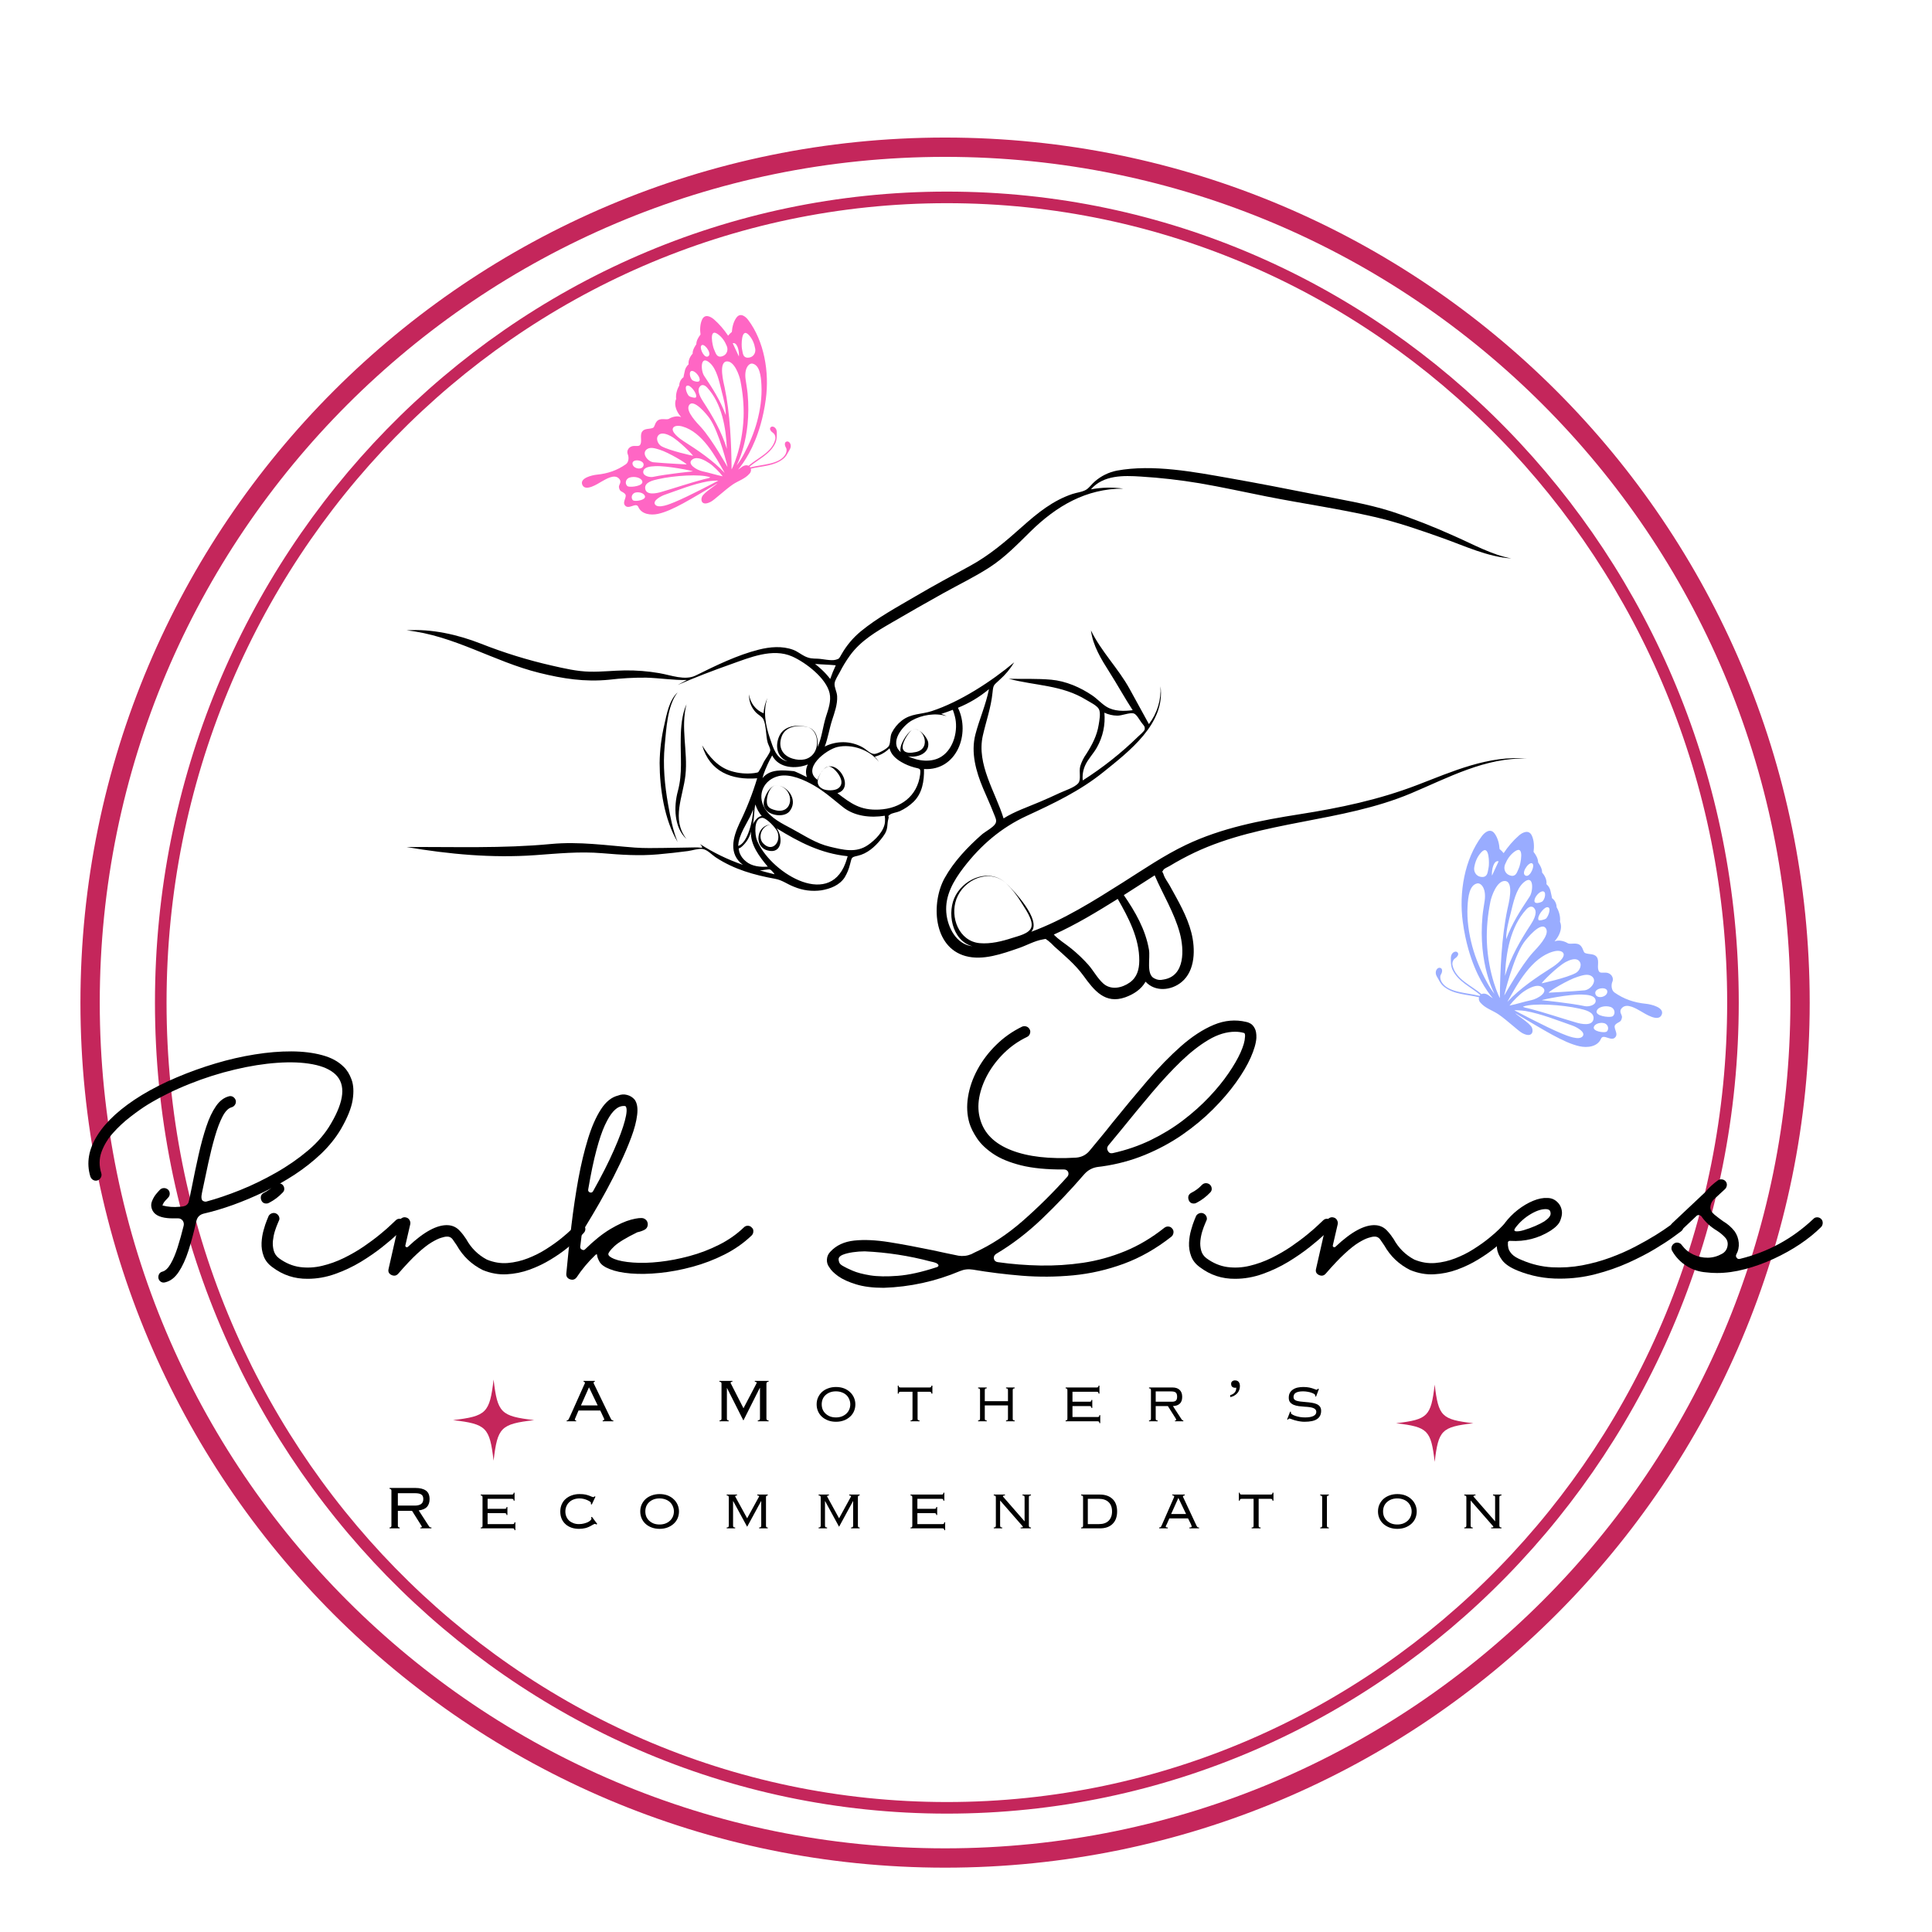 <svg xmlns="http://www.w3.org/2000/svg" xmlns:xlink="http://www.w3.org/1999/xlink" width="500" viewBox="0 0 375 375" height="500" preserveAspectRatio="xMidYMid meet"><defs><clipPath id="0b918945db"><path d="M 15.613 26.699 L 351.426 26.699 L 351.426 362.512 L 15.613 362.512 Z M 15.613 26.699 "></path></clipPath><clipPath id="25b18746a9"><path d="M 183.438 26.699 C 90.75 26.699 15.613 101.875 15.613 194.605 C 15.613 287.34 90.75 362.512 183.438 362.512 C 276.125 362.512 351.262 287.34 351.262 194.605 C 351.262 101.875 276.125 26.699 183.438 26.699 Z M 183.438 26.699 "></path></clipPath><clipPath id="f481f6e8ca"><path d="M 30.078 37.188 L 337.578 37.188 L 337.578 352.023 L 30.078 352.023 Z M 30.078 37.188 "></path></clipPath><clipPath id="31b44a6ff8"><path d="M 183.785 37.188 C 98.895 37.188 30.078 107.664 30.078 194.605 C 30.078 281.543 98.895 352.023 183.785 352.023 C 268.676 352.023 337.492 281.543 337.492 194.605 C 337.492 107.664 268.676 37.188 183.785 37.188 Z M 183.785 37.188 "></path></clipPath><clipPath id="2793c62e80"><path d="M 270.973 268.75 L 285.973 268.75 L 285.973 283.75 L 270.973 283.75 Z M 270.973 268.75 "></path></clipPath><clipPath id="0dafa3a366"><path d="M 87.93 267.77 L 103.68 267.77 L 103.68 283.52 L 87.93 283.52 Z M 87.93 267.77 "></path></clipPath><clipPath id="e4c9b2f4c6"><path d="M 278.531 161 L 323 161 L 323 203.41 L 278.531 203.41 Z M 278.531 161 "></path></clipPath><clipPath id="e326281395"><path d="M 112.371 61 L 153.469 61 L 153.469 100 L 112.371 100 Z M 112.371 61 "></path></clipPath><clipPath id="a4dcb594f7"><path d="M 78.926 90.023 L 296.426 90.023 L 296.426 194 L 78.926 194 Z M 78.926 90.023 "></path></clipPath></defs><g id="61d708db15"><g clip-rule="nonzero" clip-path="url(#0b918945db)"><g clip-rule="nonzero" clip-path="url(#25b18746a9)"><path style="fill:none;stroke-width:10;stroke-linecap:butt;stroke-linejoin:miter;stroke:#c4265b;stroke-opacity:1;stroke-miterlimit:4;" d="M 223.767 -0.002 C 100.183 -0.002 0.001 100.233 0.001 223.873 C 0.001 347.519 100.183 447.748 223.767 447.748 C 347.35 447.748 447.532 347.519 447.532 223.873 C 447.532 100.233 347.35 -0.002 223.767 -0.002 Z M 223.767 -0.002 " transform="matrix(0.75,0,0,0.75,15.612,26.7)"></path></g></g><g clip-rule="nonzero" clip-path="url(#f481f6e8ca)"><g clip-rule="nonzero" clip-path="url(#31b44a6ff8)"><path style="fill:none;stroke-width:6;stroke-linecap:butt;stroke-linejoin:miter;stroke:#c4265b;stroke-opacity:1;stroke-miterlimit:4;" d="M 204.941 0.002 C 91.753 0.002 -0.002 93.97 -0.002 209.892 C -0.002 325.809 91.753 419.783 204.941 419.783 C 318.128 419.783 409.884 325.809 409.884 209.892 C 409.884 93.97 318.128 0.002 204.941 0.002 Z M 204.941 0.002 " transform="matrix(0.75,0,0,0.75,30.079,37.186)"></path></g></g><g style="fill:#000000;fill-opacity:1;"><g transform="translate(109.543, 275.871)"><path style="stroke:none" d="M 3.219 -3.078 L 6.469 -3.078 L 4.781 -6.594 Z M 5.906 -7.844 L 5.906 -7.672 C 5.812 -7.672 5.75 -7.648 5.719 -7.609 C 5.688 -7.578 5.672 -7.535 5.672 -7.484 C 5.672 -7.43 5.691 -7.359 5.734 -7.266 C 5.785 -7.172 5.852 -7.035 5.938 -6.859 L 8.672 -1.203 C 8.773 -0.973 8.863 -0.789 8.938 -0.656 C 9.008 -0.52 9.062 -0.426 9.094 -0.375 C 9.145 -0.281 9.203 -0.223 9.266 -0.203 C 9.328 -0.18 9.406 -0.172 9.5 -0.172 L 9.5 0 L 7.438 0 L 7.438 -0.172 C 7.551 -0.172 7.629 -0.188 7.672 -0.219 C 7.711 -0.258 7.734 -0.316 7.734 -0.391 C 7.734 -0.441 7.719 -0.5 7.688 -0.562 C 7.656 -0.625 7.609 -0.723 7.547 -0.859 L 6.969 -2.094 L 2.75 -2.094 L 2.141 -0.656 C 2.066 -0.508 2.031 -0.406 2.031 -0.344 C 2.031 -0.227 2.113 -0.172 2.281 -0.172 L 2.281 0 L 0.453 0 L 0.453 -0.172 C 0.516 -0.172 0.566 -0.176 0.609 -0.188 C 0.66 -0.207 0.707 -0.242 0.75 -0.297 C 0.801 -0.348 0.848 -0.422 0.891 -0.516 C 0.93 -0.609 0.992 -0.738 1.078 -0.906 L 3.75 -6.875 C 3.852 -7.102 3.922 -7.25 3.953 -7.312 C 3.984 -7.383 4 -7.441 4 -7.484 C 4 -7.535 3.969 -7.578 3.906 -7.609 C 3.852 -7.648 3.797 -7.672 3.734 -7.672 L 3.734 -7.844 Z M 5.906 -7.844 "></path></g></g><g style="fill:#000000;fill-opacity:1;"><g transform="translate(126.564, 275.871)"><path style="stroke:none" d=""></path></g></g><g style="fill:#000000;fill-opacity:1;"><g transform="translate(138.2, 275.871)"><path style="stroke:none" d="M 3.953 -7.844 L 3.953 -7.672 C 3.723 -7.672 3.609 -7.602 3.609 -7.469 C 3.609 -7.438 3.617 -7.395 3.641 -7.344 C 3.672 -7.301 3.707 -7.238 3.75 -7.156 L 6.109 -2.531 L 8.5 -7.094 C 8.551 -7.188 8.594 -7.27 8.625 -7.344 C 8.664 -7.414 8.688 -7.461 8.688 -7.484 C 8.688 -7.535 8.656 -7.578 8.594 -7.609 C 8.539 -7.648 8.445 -7.672 8.312 -7.672 L 8.312 -7.844 L 10.984 -7.844 L 10.984 -7.672 C 10.816 -7.672 10.703 -7.633 10.641 -7.562 C 10.586 -7.5 10.562 -7.414 10.562 -7.312 L 10.562 -0.531 C 10.562 -0.414 10.594 -0.328 10.656 -0.266 C 10.719 -0.203 10.828 -0.172 10.984 -0.172 L 10.984 0 L 8.891 0 L 8.891 -0.172 C 9.055 -0.172 9.164 -0.203 9.219 -0.266 C 9.281 -0.336 9.312 -0.426 9.312 -0.531 L 9.312 -6.438 L 9.266 -6.469 L 6.094 -0.156 L 2.906 -6.469 L 2.891 -6.438 L 2.891 -0.516 C 2.891 -0.41 2.91 -0.328 2.953 -0.266 C 3.004 -0.203 3.098 -0.172 3.234 -0.172 L 3.234 0 L 1.469 0 L 1.469 -0.172 C 1.613 -0.172 1.711 -0.203 1.766 -0.266 C 1.816 -0.336 1.844 -0.426 1.844 -0.531 L 1.844 -7.312 C 1.844 -7.414 1.816 -7.5 1.766 -7.562 C 1.711 -7.633 1.602 -7.672 1.438 -7.672 L 1.438 -7.844 Z M 3.953 -7.844 "></path></g></g><g style="fill:#000000;fill-opacity:1;"><g transform="translate(157.697, 275.871)"><path style="stroke:none" d="M 1.797 -3.297 C 1.797 -2.93 1.859 -2.594 1.984 -2.281 C 2.117 -1.977 2.305 -1.711 2.547 -1.484 C 2.797 -1.254 3.086 -1.07 3.422 -0.938 C 3.766 -0.812 4.145 -0.75 4.562 -0.75 C 4.969 -0.75 5.344 -0.812 5.688 -0.938 C 6.031 -1.07 6.32 -1.25 6.562 -1.469 C 6.812 -1.695 7.004 -1.969 7.141 -2.281 C 7.273 -2.594 7.344 -2.93 7.344 -3.297 C 7.344 -3.641 7.273 -3.961 7.141 -4.266 C 7.016 -4.578 6.832 -4.848 6.594 -5.078 C 6.352 -5.305 6.062 -5.484 5.719 -5.609 C 5.375 -5.742 4.984 -5.812 4.547 -5.812 C 4.141 -5.812 3.766 -5.75 3.422 -5.625 C 3.086 -5.5 2.797 -5.32 2.547 -5.094 C 2.305 -4.875 2.117 -4.609 1.984 -4.297 C 1.859 -3.984 1.797 -3.648 1.797 -3.297 Z M 4.562 -6.656 C 5.145 -6.656 5.664 -6.566 6.125 -6.391 C 6.582 -6.211 6.973 -5.969 7.297 -5.656 C 7.629 -5.352 7.883 -4.992 8.062 -4.578 C 8.238 -4.172 8.328 -3.738 8.328 -3.281 C 8.328 -2.812 8.238 -2.367 8.062 -1.953 C 7.883 -1.547 7.629 -1.191 7.297 -0.891 C 6.961 -0.586 6.566 -0.348 6.109 -0.172 C 5.648 0.004 5.133 0.094 4.562 0.094 C 4 0.094 3.484 0.004 3.016 -0.172 C 2.555 -0.348 2.16 -0.586 1.828 -0.891 C 1.504 -1.191 1.254 -1.547 1.078 -1.953 C 0.898 -2.367 0.812 -2.812 0.812 -3.281 C 0.812 -3.758 0.898 -4.203 1.078 -4.609 C 1.266 -5.023 1.52 -5.383 1.844 -5.688 C 2.176 -5.988 2.57 -6.223 3.031 -6.391 C 3.5 -6.566 4.008 -6.656 4.562 -6.656 Z M 4.562 -6.656 "></path></g></g><g style="fill:#000000;fill-opacity:1;"><g transform="translate(173.883, 275.871)"><path style="stroke:none" d="M 0.375 -6.922 L 0.547 -6.922 C 0.547 -6.785 0.57 -6.691 0.625 -6.641 C 0.688 -6.586 0.785 -6.562 0.922 -6.562 L 6.516 -6.562 C 6.66 -6.562 6.758 -6.586 6.812 -6.641 C 6.875 -6.691 6.906 -6.785 6.906 -6.922 L 7.094 -6.922 L 7.094 -5.375 L 6.906 -5.375 C 6.906 -5.508 6.875 -5.602 6.812 -5.656 C 6.758 -5.707 6.66 -5.734 6.516 -5.734 L 4.219 -5.734 L 4.219 -0.578 C 4.219 -0.41 4.238 -0.301 4.281 -0.25 C 4.332 -0.195 4.438 -0.172 4.594 -0.172 L 4.594 0 L 2.859 0 L 2.859 -0.172 C 3.023 -0.172 3.129 -0.195 3.172 -0.25 C 3.211 -0.301 3.234 -0.41 3.234 -0.578 L 3.234 -5.734 L 0.938 -5.734 C 0.801 -5.734 0.703 -5.707 0.641 -5.656 C 0.578 -5.602 0.547 -5.508 0.547 -5.375 L 0.375 -5.375 Z M 0.375 -6.922 "></path></g></g><g style="fill:#000000;fill-opacity:1;"><g transform="translate(188.413, 275.871)"><path style="stroke:none" d="M 3.109 -6.562 L 3.109 -6.391 C 2.941 -6.391 2.836 -6.359 2.797 -6.297 C 2.754 -6.242 2.734 -6.145 2.734 -6 L 2.734 -3.906 L 7.234 -3.906 L 7.234 -6 C 7.234 -6.145 7.211 -6.242 7.172 -6.297 C 7.129 -6.359 7.023 -6.391 6.859 -6.391 L 6.859 -6.562 L 8.531 -6.562 L 8.531 -6.391 C 8.375 -6.391 8.27 -6.359 8.219 -6.297 C 8.176 -6.242 8.156 -6.145 8.156 -6 L 8.156 -0.562 C 8.156 -0.414 8.176 -0.312 8.219 -0.25 C 8.27 -0.195 8.375 -0.172 8.531 -0.172 L 8.531 0 L 6.859 0 L 6.859 -0.172 C 7.023 -0.172 7.129 -0.195 7.172 -0.25 C 7.211 -0.312 7.234 -0.414 7.234 -0.562 L 7.234 -3.078 L 2.734 -3.078 L 2.734 -0.562 C 2.734 -0.414 2.754 -0.312 2.797 -0.25 C 2.836 -0.195 2.941 -0.172 3.109 -0.172 L 3.109 0 L 1.438 0 L 1.438 -0.172 C 1.594 -0.172 1.691 -0.195 1.734 -0.25 C 1.785 -0.312 1.812 -0.414 1.812 -0.562 L 1.812 -6 C 1.812 -6.145 1.785 -6.242 1.734 -6.297 C 1.691 -6.359 1.594 -6.391 1.438 -6.391 L 1.438 -6.562 Z M 3.109 -6.562 "></path></g></g><g style="fill:#000000;fill-opacity:1;"><g transform="translate(205.433, 275.871)"><path style="stroke:none" d="M 7.969 -6.922 L 7.969 -5.375 L 7.797 -5.375 C 7.797 -5.508 7.766 -5.602 7.703 -5.656 C 7.648 -5.707 7.555 -5.734 7.422 -5.734 L 2.734 -5.734 L 2.734 -3.797 L 6.031 -3.797 C 6.164 -3.797 6.258 -3.816 6.312 -3.859 C 6.375 -3.91 6.406 -4.004 6.406 -4.141 L 6.578 -4.141 L 6.578 -2.594 L 6.406 -2.594 C 6.406 -2.738 6.375 -2.832 6.312 -2.875 C 6.258 -2.926 6.164 -2.953 6.031 -2.953 L 2.734 -2.953 L 2.734 -0.828 L 7.578 -0.828 C 7.723 -0.828 7.82 -0.852 7.875 -0.906 C 7.926 -0.957 7.953 -1.051 7.953 -1.188 L 8.125 -1.188 L 8.125 0.359 L 7.953 0.359 C 7.953 0.223 7.926 0.129 7.875 0.078 C 7.82 0.023 7.723 0 7.578 0 L 1.406 0 L 1.406 -0.172 C 1.551 -0.172 1.645 -0.195 1.688 -0.25 C 1.727 -0.312 1.75 -0.426 1.75 -0.594 L 1.75 -5.969 C 1.75 -6.133 1.723 -6.242 1.672 -6.297 C 1.629 -6.359 1.539 -6.391 1.406 -6.391 L 1.406 -6.562 L 7.422 -6.562 C 7.555 -6.562 7.648 -6.586 7.703 -6.641 C 7.766 -6.691 7.797 -6.785 7.797 -6.922 Z M 7.969 -6.922 "></path></g></g><g style="fill:#000000;fill-opacity:1;"><g transform="translate(221.619, 275.871)"><path style="stroke:none" d="M 5.859 -3.797 C 6.211 -3.797 6.469 -3.867 6.625 -4.016 C 6.781 -4.16 6.859 -4.41 6.859 -4.766 C 6.859 -5.129 6.781 -5.391 6.625 -5.547 C 6.469 -5.711 6.172 -5.797 5.734 -5.797 L 2.703 -5.797 L 2.703 -3.797 Z M 5.969 -6.562 C 6.562 -6.562 7.02 -6.406 7.344 -6.094 C 7.676 -5.789 7.844 -5.336 7.844 -4.734 C 7.844 -4.148 7.688 -3.711 7.375 -3.422 C 7.062 -3.129 6.617 -2.973 6.047 -2.953 L 7.625 -0.531 C 7.707 -0.414 7.77 -0.328 7.812 -0.266 C 7.863 -0.203 7.945 -0.172 8.062 -0.172 L 8.062 0 L 6.453 0 L 6.453 -0.172 C 6.555 -0.172 6.617 -0.18 6.641 -0.203 C 6.672 -0.223 6.688 -0.254 6.688 -0.297 C 6.688 -0.359 6.629 -0.477 6.516 -0.656 L 5.062 -2.953 L 2.703 -2.953 L 2.703 -0.594 C 2.703 -0.426 2.723 -0.312 2.766 -0.25 C 2.805 -0.195 2.91 -0.172 3.078 -0.172 L 3.078 0 L 1.406 0 L 1.406 -0.172 C 1.562 -0.172 1.66 -0.195 1.703 -0.25 C 1.754 -0.312 1.781 -0.426 1.781 -0.594 L 1.781 -5.969 C 1.781 -6.145 1.754 -6.258 1.703 -6.312 C 1.648 -6.363 1.551 -6.391 1.406 -6.391 L 1.406 -6.562 Z M 5.969 -6.562 "></path></g></g><g style="fill:#000000;fill-opacity:1;"><g transform="translate(237.805, 275.871)"><path style="stroke:none" d="M 1.891 -7.938 C 2.203 -7.938 2.441 -7.844 2.609 -7.656 C 2.773 -7.469 2.859 -7.191 2.859 -6.828 C 2.859 -6.285 2.688 -5.82 2.344 -5.438 C 2 -5.062 1.547 -4.812 0.984 -4.688 L 0.984 -5.078 C 1.328 -5.172 1.609 -5.332 1.828 -5.562 C 2.047 -5.801 2.156 -6.125 2.156 -6.531 C 2.07 -6.508 1.992 -6.5 1.922 -6.5 C 1.734 -6.5 1.555 -6.555 1.391 -6.672 C 1.234 -6.797 1.156 -7 1.156 -7.281 C 1.156 -7.488 1.227 -7.648 1.375 -7.766 C 1.52 -7.879 1.691 -7.938 1.891 -7.938 Z M 1.891 -7.938 "></path></g></g><g style="fill:#000000;fill-opacity:1;"><g transform="translate(249.024, 275.871)"><path style="stroke:none" d="M 3.953 -6.656 C 4.398 -6.656 4.789 -6.617 5.125 -6.547 C 5.469 -6.473 5.758 -6.391 6 -6.297 C 6.133 -6.242 6.242 -6.203 6.328 -6.172 C 6.422 -6.141 6.488 -6.125 6.531 -6.125 C 6.57 -6.125 6.609 -6.133 6.641 -6.156 C 6.68 -6.176 6.727 -6.234 6.781 -6.328 L 6.969 -6.25 L 6.422 -4.797 L 6.234 -4.859 C 6.254 -4.922 6.266 -4.984 6.266 -5.047 C 6.266 -5.117 6.195 -5.203 6.062 -5.297 C 5.926 -5.391 5.742 -5.473 5.516 -5.547 C 5.297 -5.629 5.047 -5.691 4.766 -5.734 C 4.484 -5.785 4.191 -5.812 3.891 -5.812 C 3.297 -5.812 2.836 -5.723 2.516 -5.547 C 2.203 -5.367 2.047 -5.086 2.047 -4.703 C 2.047 -4.359 2.227 -4.125 2.594 -4 C 2.969 -3.875 3.566 -3.785 4.391 -3.734 C 4.836 -3.703 5.242 -3.656 5.609 -3.594 C 5.973 -3.539 6.289 -3.453 6.562 -3.328 C 6.832 -3.203 7.039 -3.035 7.188 -2.828 C 7.332 -2.617 7.406 -2.352 7.406 -2.031 C 7.406 -1.32 7.145 -0.789 6.625 -0.438 C 6.113 -0.082 5.285 0.094 4.141 0.094 C 3.891 0.094 3.633 0.07 3.375 0.031 C 3.125 0 2.883 -0.047 2.656 -0.109 C 2.52 -0.141 2.375 -0.176 2.219 -0.219 C 2.07 -0.27 1.938 -0.316 1.812 -0.359 C 1.688 -0.41 1.57 -0.453 1.469 -0.484 C 1.375 -0.516 1.301 -0.531 1.25 -0.531 C 1.125 -0.531 1.035 -0.457 0.984 -0.312 L 0.812 -0.375 L 1.391 -1.875 L 1.562 -1.828 C 1.539 -1.773 1.531 -1.711 1.531 -1.641 C 1.531 -1.547 1.609 -1.445 1.766 -1.344 C 1.93 -1.238 2.145 -1.141 2.406 -1.047 C 2.664 -0.961 2.957 -0.891 3.281 -0.828 C 3.613 -0.773 3.953 -0.75 4.297 -0.75 C 4.973 -0.75 5.504 -0.836 5.891 -1.016 C 6.273 -1.203 6.469 -1.469 6.469 -1.812 C 6.469 -2.008 6.41 -2.172 6.297 -2.297 C 6.191 -2.422 6.035 -2.52 5.828 -2.594 C 5.629 -2.664 5.395 -2.719 5.125 -2.75 C 4.852 -2.789 4.551 -2.816 4.219 -2.828 C 3.832 -2.859 3.453 -2.895 3.078 -2.938 C 2.711 -2.988 2.383 -3.07 2.094 -3.188 C 1.801 -3.312 1.566 -3.477 1.391 -3.688 C 1.211 -3.906 1.125 -4.195 1.125 -4.562 C 1.125 -4.945 1.195 -5.27 1.344 -5.531 C 1.488 -5.789 1.691 -6.004 1.953 -6.172 C 2.211 -6.348 2.516 -6.473 2.859 -6.547 C 3.203 -6.617 3.566 -6.656 3.953 -6.656 Z M 3.953 -6.656 "></path></g></g><g style="fill:#000000;fill-opacity:1;"><g transform="translate(74.069, 296.655)"><path style="stroke:none" d="M 6.453 -4.422 C 6.961 -4.422 7.363 -4.52 7.656 -4.719 C 7.945 -4.914 8.094 -5.242 8.094 -5.703 C 8.094 -5.898 8.062 -6.07 8 -6.219 C 7.945 -6.363 7.852 -6.477 7.719 -6.562 C 7.594 -6.656 7.422 -6.723 7.203 -6.766 C 6.984 -6.805 6.707 -6.828 6.375 -6.828 L 3.156 -6.828 L 3.156 -4.422 Z M 6.547 -7.844 C 7.453 -7.844 8.141 -7.672 8.609 -7.328 C 9.078 -6.992 9.312 -6.441 9.312 -5.672 C 9.312 -5.047 9.145 -4.547 8.812 -4.172 C 8.477 -3.805 7.941 -3.578 7.203 -3.484 L 8.922 -0.828 C 9.078 -0.586 9.191 -0.414 9.266 -0.312 C 9.348 -0.219 9.473 -0.172 9.641 -0.172 L 9.672 -0.172 L 9.672 0 L 7.516 0 L 7.516 -0.172 C 7.66 -0.172 7.742 -0.18 7.766 -0.203 C 7.797 -0.234 7.812 -0.27 7.812 -0.312 C 7.812 -0.352 7.789 -0.406 7.75 -0.469 C 7.707 -0.531 7.656 -0.613 7.594 -0.719 L 5.906 -3.406 L 3.156 -3.406 L 3.156 -0.531 C 3.156 -0.426 3.18 -0.336 3.234 -0.266 C 3.285 -0.203 3.379 -0.172 3.516 -0.172 L 3.516 0 L 1.547 0 L 1.547 -0.172 C 1.691 -0.172 1.785 -0.203 1.828 -0.266 C 1.879 -0.336 1.906 -0.426 1.906 -0.531 L 1.906 -7.312 C 1.906 -7.414 1.879 -7.5 1.828 -7.562 C 1.785 -7.633 1.691 -7.672 1.547 -7.672 L 1.547 -7.844 Z M 6.547 -7.844 "></path></g></g><g style="fill:#000000;fill-opacity:1;"><g transform="translate(91.91, 296.655)"><path style="stroke:none" d="M 7.969 -6.922 L 7.969 -5.375 L 7.797 -5.375 C 7.797 -5.508 7.766 -5.602 7.703 -5.656 C 7.648 -5.707 7.555 -5.734 7.422 -5.734 L 2.734 -5.734 L 2.734 -3.797 L 6.031 -3.797 C 6.164 -3.797 6.258 -3.816 6.312 -3.859 C 6.375 -3.91 6.406 -4.004 6.406 -4.141 L 6.578 -4.141 L 6.578 -2.594 L 6.406 -2.594 C 6.406 -2.738 6.375 -2.832 6.312 -2.875 C 6.258 -2.926 6.164 -2.953 6.031 -2.953 L 2.734 -2.953 L 2.734 -0.828 L 7.578 -0.828 C 7.723 -0.828 7.82 -0.852 7.875 -0.906 C 7.926 -0.957 7.953 -1.051 7.953 -1.188 L 8.125 -1.188 L 8.125 0.359 L 7.953 0.359 C 7.953 0.223 7.926 0.129 7.875 0.078 C 7.82 0.023 7.723 0 7.578 0 L 1.406 0 L 1.406 -0.172 C 1.551 -0.172 1.645 -0.195 1.688 -0.25 C 1.727 -0.312 1.75 -0.426 1.75 -0.594 L 1.75 -5.969 C 1.75 -6.133 1.723 -6.242 1.672 -6.297 C 1.629 -6.359 1.539 -6.391 1.406 -6.391 L 1.406 -6.562 L 7.422 -6.562 C 7.555 -6.562 7.648 -6.586 7.703 -6.641 C 7.766 -6.691 7.797 -6.785 7.797 -6.922 Z M 7.969 -6.922 "></path></g></g><g style="fill:#000000;fill-opacity:1;"><g transform="translate(108.096, 296.655)"><path style="stroke:none" d="M 4.375 -6.656 C 4.875 -6.656 5.258 -6.625 5.531 -6.562 C 5.812 -6.5 6.062 -6.426 6.281 -6.344 C 6.488 -6.258 6.656 -6.191 6.781 -6.141 C 6.906 -6.086 7.004 -6.062 7.078 -6.062 C 7.109 -6.062 7.141 -6.07 7.172 -6.094 C 7.211 -6.113 7.258 -6.156 7.312 -6.219 L 7.484 -6.156 L 6.766 -4.625 L 6.578 -4.719 C 6.586 -4.75 6.594 -4.781 6.594 -4.812 C 6.602 -4.844 6.609 -4.895 6.609 -4.969 C 6.609 -5.031 6.539 -5.109 6.406 -5.203 C 6.281 -5.297 6.109 -5.391 5.891 -5.484 C 5.68 -5.578 5.445 -5.656 5.188 -5.719 C 4.926 -5.781 4.66 -5.812 4.391 -5.812 C 3.961 -5.812 3.578 -5.742 3.234 -5.609 C 2.898 -5.484 2.613 -5.301 2.375 -5.062 C 2.133 -4.832 1.953 -4.562 1.828 -4.25 C 1.703 -3.945 1.641 -3.617 1.641 -3.266 C 1.641 -2.922 1.703 -2.598 1.828 -2.297 C 1.953 -1.992 2.129 -1.734 2.359 -1.516 C 2.586 -1.305 2.863 -1.141 3.188 -1.016 C 3.508 -0.891 3.867 -0.828 4.266 -0.828 C 4.641 -0.828 4.977 -0.867 5.281 -0.953 C 5.594 -1.035 5.852 -1.129 6.062 -1.234 C 6.27 -1.348 6.426 -1.461 6.531 -1.578 C 6.645 -1.691 6.703 -1.781 6.703 -1.844 C 6.703 -1.938 6.68 -2.039 6.641 -2.156 L 6.797 -2.234 L 7.828 -0.859 L 7.672 -0.75 C 7.586 -0.801 7.523 -0.832 7.484 -0.844 C 7.453 -0.863 7.422 -0.875 7.391 -0.875 C 7.305 -0.875 7.141 -0.801 6.891 -0.656 C 6.43 -0.375 5.992 -0.176 5.578 -0.062 C 5.16 0.039 4.734 0.094 4.297 0.094 C 3.754 0.094 3.258 0.016 2.812 -0.141 C 2.375 -0.297 1.992 -0.52 1.672 -0.812 C 1.348 -1.102 1.098 -1.453 0.922 -1.859 C 0.742 -2.273 0.656 -2.742 0.656 -3.266 C 0.656 -3.785 0.75 -4.254 0.938 -4.672 C 1.125 -5.098 1.383 -5.453 1.719 -5.734 C 2.051 -6.023 2.441 -6.25 2.891 -6.406 C 3.348 -6.57 3.844 -6.656 4.375 -6.656 Z M 4.375 -6.656 "></path></g></g><g style="fill:#000000;fill-opacity:1;"><g transform="translate(123.461, 296.655)"><path style="stroke:none" d="M 1.797 -3.297 C 1.797 -2.93 1.859 -2.594 1.984 -2.281 C 2.117 -1.977 2.305 -1.711 2.547 -1.484 C 2.797 -1.254 3.086 -1.07 3.422 -0.938 C 3.766 -0.812 4.145 -0.75 4.562 -0.75 C 4.969 -0.75 5.344 -0.812 5.688 -0.938 C 6.031 -1.07 6.32 -1.25 6.562 -1.469 C 6.812 -1.695 7.004 -1.969 7.141 -2.281 C 7.273 -2.594 7.344 -2.93 7.344 -3.297 C 7.344 -3.641 7.273 -3.961 7.141 -4.266 C 7.016 -4.578 6.832 -4.848 6.594 -5.078 C 6.352 -5.305 6.062 -5.484 5.719 -5.609 C 5.375 -5.742 4.984 -5.812 4.547 -5.812 C 4.141 -5.812 3.766 -5.75 3.422 -5.625 C 3.086 -5.5 2.797 -5.32 2.547 -5.094 C 2.305 -4.875 2.117 -4.609 1.984 -4.297 C 1.859 -3.984 1.797 -3.648 1.797 -3.297 Z M 4.562 -6.656 C 5.145 -6.656 5.664 -6.566 6.125 -6.391 C 6.582 -6.211 6.973 -5.969 7.297 -5.656 C 7.629 -5.352 7.883 -4.992 8.062 -4.578 C 8.238 -4.172 8.328 -3.738 8.328 -3.281 C 8.328 -2.812 8.238 -2.367 8.062 -1.953 C 7.883 -1.547 7.629 -1.191 7.297 -0.891 C 6.961 -0.586 6.566 -0.348 6.109 -0.172 C 5.648 0.004 5.133 0.094 4.562 0.094 C 4 0.094 3.484 0.004 3.016 -0.172 C 2.555 -0.348 2.16 -0.586 1.828 -0.891 C 1.504 -1.191 1.254 -1.547 1.078 -1.953 C 0.898 -2.367 0.812 -2.812 0.812 -3.281 C 0.812 -3.758 0.898 -4.203 1.078 -4.609 C 1.266 -5.023 1.52 -5.383 1.844 -5.688 C 2.176 -5.988 2.57 -6.223 3.031 -6.391 C 3.5 -6.566 4.008 -6.656 4.562 -6.656 Z M 4.562 -6.656 "></path></g></g><g style="fill:#000000;fill-opacity:1;"><g transform="translate(139.647, 296.655)"><path style="stroke:none" d="M 3.406 -6.562 L 3.406 -6.391 C 3.164 -6.391 3.047 -6.332 3.047 -6.219 C 3.047 -6.188 3.078 -6.125 3.141 -6.031 L 5.375 -1.953 L 7.516 -5.859 C 7.555 -5.93 7.598 -6.004 7.641 -6.078 C 7.68 -6.148 7.703 -6.195 7.703 -6.219 C 7.703 -6.27 7.664 -6.312 7.594 -6.344 C 7.531 -6.375 7.445 -6.391 7.344 -6.391 L 7.344 -6.562 L 9.375 -6.562 L 9.375 -6.391 C 9.227 -6.391 9.133 -6.359 9.094 -6.297 C 9.051 -6.242 9.031 -6.145 9.031 -6 L 9.031 -0.594 C 9.031 -0.426 9.051 -0.312 9.094 -0.25 C 9.133 -0.195 9.227 -0.172 9.375 -0.172 L 9.375 0 L 7.703 0 L 7.703 -0.172 C 7.867 -0.172 7.977 -0.203 8.031 -0.266 C 8.082 -0.328 8.109 -0.438 8.109 -0.594 L 8.109 -5.281 L 8.078 -5.281 L 5.375 -0.312 L 2.672 -5.281 L 2.641 -5.281 L 2.641 -0.594 C 2.641 -0.438 2.664 -0.328 2.719 -0.266 C 2.77 -0.203 2.879 -0.172 3.047 -0.172 L 3.047 0 L 1.406 0 L 1.406 -0.172 C 1.57 -0.172 1.68 -0.203 1.734 -0.266 C 1.785 -0.328 1.812 -0.438 1.812 -0.594 L 1.812 -5.953 C 1.812 -6.117 1.785 -6.234 1.734 -6.297 C 1.68 -6.359 1.57 -6.391 1.406 -6.391 L 1.406 -6.562 Z M 3.406 -6.562 "></path></g></g><g style="fill:#000000;fill-opacity:1;"><g transform="translate(157.488, 296.655)"><path style="stroke:none" d="M 3.406 -6.562 L 3.406 -6.391 C 3.164 -6.391 3.047 -6.332 3.047 -6.219 C 3.047 -6.188 3.078 -6.125 3.141 -6.031 L 5.375 -1.953 L 7.516 -5.859 C 7.555 -5.93 7.598 -6.004 7.641 -6.078 C 7.68 -6.148 7.703 -6.195 7.703 -6.219 C 7.703 -6.27 7.664 -6.312 7.594 -6.344 C 7.531 -6.375 7.445 -6.391 7.344 -6.391 L 7.344 -6.562 L 9.375 -6.562 L 9.375 -6.391 C 9.227 -6.391 9.133 -6.359 9.094 -6.297 C 9.051 -6.242 9.031 -6.145 9.031 -6 L 9.031 -0.594 C 9.031 -0.426 9.051 -0.312 9.094 -0.25 C 9.133 -0.195 9.227 -0.172 9.375 -0.172 L 9.375 0 L 7.703 0 L 7.703 -0.172 C 7.867 -0.172 7.977 -0.203 8.031 -0.266 C 8.082 -0.328 8.109 -0.438 8.109 -0.594 L 8.109 -5.281 L 8.078 -5.281 L 5.375 -0.312 L 2.672 -5.281 L 2.641 -5.281 L 2.641 -0.594 C 2.641 -0.438 2.664 -0.328 2.719 -0.266 C 2.77 -0.203 2.879 -0.172 3.047 -0.172 L 3.047 0 L 1.406 0 L 1.406 -0.172 C 1.57 -0.172 1.68 -0.203 1.734 -0.266 C 1.785 -0.328 1.812 -0.438 1.812 -0.594 L 1.812 -5.953 C 1.812 -6.117 1.785 -6.234 1.734 -6.297 C 1.68 -6.359 1.57 -6.391 1.406 -6.391 L 1.406 -6.562 Z M 3.406 -6.562 "></path></g></g><g style="fill:#000000;fill-opacity:1;"><g transform="translate(175.329, 296.655)"><path style="stroke:none" d="M 7.969 -6.922 L 7.969 -5.375 L 7.797 -5.375 C 7.797 -5.508 7.766 -5.602 7.703 -5.656 C 7.648 -5.707 7.555 -5.734 7.422 -5.734 L 2.734 -5.734 L 2.734 -3.797 L 6.031 -3.797 C 6.164 -3.797 6.258 -3.816 6.312 -3.859 C 6.375 -3.91 6.406 -4.004 6.406 -4.141 L 6.578 -4.141 L 6.578 -2.594 L 6.406 -2.594 C 6.406 -2.738 6.375 -2.832 6.312 -2.875 C 6.258 -2.926 6.164 -2.953 6.031 -2.953 L 2.734 -2.953 L 2.734 -0.828 L 7.578 -0.828 C 7.723 -0.828 7.82 -0.852 7.875 -0.906 C 7.926 -0.957 7.953 -1.051 7.953 -1.188 L 8.125 -1.188 L 8.125 0.359 L 7.953 0.359 C 7.953 0.223 7.926 0.129 7.875 0.078 C 7.82 0.023 7.723 0 7.578 0 L 1.406 0 L 1.406 -0.172 C 1.551 -0.172 1.645 -0.195 1.688 -0.25 C 1.727 -0.312 1.75 -0.426 1.75 -0.594 L 1.75 -5.969 C 1.75 -6.133 1.723 -6.242 1.672 -6.297 C 1.629 -6.359 1.539 -6.391 1.406 -6.391 L 1.406 -6.562 L 7.422 -6.562 C 7.555 -6.562 7.648 -6.586 7.703 -6.641 C 7.766 -6.691 7.797 -6.785 7.797 -6.922 Z M 7.969 -6.922 "></path></g></g><g style="fill:#000000;fill-opacity:1;"><g transform="translate(191.514, 296.655)"><path style="stroke:none" d="M 3.547 -6.562 L 3.547 -6.391 C 3.391 -6.391 3.285 -6.375 3.234 -6.344 C 3.18 -6.32 3.156 -6.289 3.156 -6.25 C 3.156 -6.219 3.164 -6.18 3.188 -6.141 C 3.219 -6.109 3.297 -6.02 3.422 -5.875 L 7.359 -1.359 L 7.359 -5.969 C 7.359 -6.125 7.332 -6.234 7.281 -6.297 C 7.227 -6.359 7.117 -6.391 6.953 -6.391 L 6.953 -6.562 L 8.594 -6.562 L 8.594 -6.391 C 8.438 -6.391 8.328 -6.359 8.266 -6.297 C 8.211 -6.242 8.188 -6.133 8.188 -5.969 L 8.188 -0.609 C 8.188 -0.441 8.211 -0.328 8.266 -0.266 C 8.316 -0.203 8.426 -0.172 8.594 -0.172 L 8.594 0 L 6.594 0 L 6.594 -0.172 C 6.738 -0.172 6.844 -0.176 6.906 -0.188 C 6.977 -0.207 7.016 -0.25 7.016 -0.312 C 7.016 -0.344 7.004 -0.375 6.984 -0.406 C 6.961 -0.445 6.91 -0.504 6.828 -0.578 L 2.609 -5.406 L 2.609 -0.609 C 2.609 -0.441 2.633 -0.328 2.688 -0.266 C 2.738 -0.203 2.848 -0.172 3.016 -0.172 L 3.016 0 L 1.375 0 L 1.375 -0.172 C 1.531 -0.172 1.633 -0.195 1.688 -0.25 C 1.75 -0.312 1.781 -0.426 1.781 -0.594 L 1.781 -5.953 C 1.781 -6.117 1.754 -6.234 1.703 -6.297 C 1.648 -6.359 1.539 -6.391 1.375 -6.391 L 1.375 -6.562 Z M 3.547 -6.562 "></path></g></g><g style="fill:#000000;fill-opacity:1;"><g transform="translate(208.535, 296.655)"><path style="stroke:none" d="M 4.781 -0.828 C 5.582 -0.828 6.203 -1.039 6.641 -1.469 C 7.086 -1.906 7.312 -2.508 7.312 -3.281 C 7.312 -4.07 7.086 -4.676 6.641 -5.094 C 6.191 -5.52 5.57 -5.734 4.781 -5.734 L 2.609 -5.734 L 2.609 -0.828 Z M 4.938 -6.562 C 5.988 -6.562 6.812 -6.273 7.406 -5.703 C 8 -5.141 8.297 -4.332 8.297 -3.281 C 8.297 -2.238 8 -1.43 7.406 -0.859 C 6.82 -0.285 6.004 0 4.953 0 L 1.312 0 L 1.312 -0.172 C 1.469 -0.172 1.566 -0.195 1.609 -0.25 C 1.66 -0.312 1.688 -0.426 1.688 -0.594 L 1.688 -5.984 C 1.688 -6.148 1.66 -6.258 1.609 -6.312 C 1.555 -6.363 1.457 -6.391 1.312 -6.391 L 1.312 -6.562 Z M 4.938 -6.562 "></path></g></g><g style="fill:#000000;fill-opacity:1;"><g transform="translate(224.721, 296.655)"><path style="stroke:none" d="M 2.594 -2.781 L 5.5 -2.781 L 4 -5.906 Z M 5.234 -6.562 L 5.234 -6.391 C 5.148 -6.391 5.07 -6.375 5 -6.344 C 4.926 -6.312 4.891 -6.266 4.891 -6.203 C 4.891 -6.16 4.898 -6.113 4.922 -6.062 C 4.953 -6.008 4.977 -5.957 5 -5.906 L 7.531 -0.5 C 7.582 -0.395 7.641 -0.312 7.703 -0.25 C 7.766 -0.195 7.867 -0.172 8.016 -0.172 L 8.016 0 L 6.141 0 L 6.141 -0.172 C 6.316 -0.172 6.43 -0.188 6.484 -0.219 C 6.547 -0.25 6.578 -0.297 6.578 -0.359 C 6.578 -0.43 6.562 -0.5 6.531 -0.562 C 6.508 -0.625 6.484 -0.695 6.453 -0.781 L 5.875 -1.938 L 2.25 -1.938 L 1.75 -0.812 C 1.688 -0.676 1.633 -0.578 1.594 -0.516 C 1.562 -0.453 1.547 -0.398 1.547 -0.359 C 1.547 -0.305 1.57 -0.258 1.625 -0.219 C 1.676 -0.188 1.785 -0.172 1.953 -0.172 L 1.953 0 L 0.281 0 L 0.281 -0.172 C 0.457 -0.172 0.57 -0.219 0.625 -0.312 C 0.688 -0.414 0.766 -0.578 0.859 -0.797 L 3 -5.688 C 3.082 -5.852 3.133 -5.969 3.156 -6.031 C 3.176 -6.094 3.188 -6.148 3.188 -6.203 C 3.188 -6.242 3.16 -6.285 3.109 -6.328 C 3.055 -6.379 2.957 -6.41 2.812 -6.422 L 2.812 -6.562 Z M 5.234 -6.562 "></path></g></g><g style="fill:#000000;fill-opacity:1;"><g transform="translate(240.086, 296.655)"><path style="stroke:none" d="M 0.375 -6.922 L 0.547 -6.922 C 0.547 -6.785 0.57 -6.691 0.625 -6.641 C 0.688 -6.586 0.785 -6.562 0.922 -6.562 L 6.516 -6.562 C 6.66 -6.562 6.758 -6.586 6.812 -6.641 C 6.875 -6.691 6.906 -6.785 6.906 -6.922 L 7.094 -6.922 L 7.094 -5.375 L 6.906 -5.375 C 6.906 -5.508 6.875 -5.602 6.812 -5.656 C 6.758 -5.707 6.66 -5.734 6.516 -5.734 L 4.219 -5.734 L 4.219 -0.578 C 4.219 -0.41 4.238 -0.301 4.281 -0.25 C 4.332 -0.195 4.438 -0.172 4.594 -0.172 L 4.594 0 L 2.859 0 L 2.859 -0.172 C 3.023 -0.172 3.129 -0.195 3.172 -0.25 C 3.211 -0.301 3.234 -0.41 3.234 -0.578 L 3.234 -5.734 L 0.938 -5.734 C 0.801 -5.734 0.703 -5.707 0.641 -5.656 C 0.578 -5.602 0.547 -5.508 0.547 -5.375 L 0.375 -5.375 Z M 0.375 -6.922 "></path></g></g><g style="fill:#000000;fill-opacity:1;"><g transform="translate(254.616, 296.655)"><path style="stroke:none" d="M 3.312 -6.562 L 3.312 -6.391 C 3.156 -6.391 3.051 -6.359 3 -6.297 C 2.957 -6.242 2.938 -6.145 2.938 -6 L 2.938 -0.562 C 2.938 -0.426 2.957 -0.328 3 -0.266 C 3.039 -0.203 3.145 -0.172 3.312 -0.172 L 3.312 0 L 1.641 0 L 1.641 -0.172 C 1.797 -0.172 1.895 -0.195 1.938 -0.25 C 1.988 -0.312 2.016 -0.414 2.016 -0.562 L 2.016 -6 C 2.016 -6.145 1.988 -6.242 1.938 -6.297 C 1.895 -6.359 1.797 -6.391 1.641 -6.391 L 1.641 -6.562 Z M 3.312 -6.562 "></path></g></g><g style="fill:#000000;fill-opacity:1;"><g transform="translate(266.656, 296.655)"><path style="stroke:none" d="M 1.797 -3.297 C 1.797 -2.93 1.859 -2.594 1.984 -2.281 C 2.117 -1.977 2.305 -1.711 2.547 -1.484 C 2.797 -1.254 3.086 -1.07 3.422 -0.938 C 3.766 -0.812 4.145 -0.75 4.562 -0.75 C 4.969 -0.75 5.344 -0.812 5.688 -0.938 C 6.031 -1.07 6.32 -1.25 6.562 -1.469 C 6.812 -1.695 7.004 -1.969 7.141 -2.281 C 7.273 -2.594 7.344 -2.93 7.344 -3.297 C 7.344 -3.641 7.273 -3.961 7.141 -4.266 C 7.016 -4.578 6.832 -4.848 6.594 -5.078 C 6.352 -5.305 6.062 -5.484 5.719 -5.609 C 5.375 -5.742 4.984 -5.812 4.547 -5.812 C 4.141 -5.812 3.766 -5.75 3.422 -5.625 C 3.086 -5.5 2.797 -5.32 2.547 -5.094 C 2.305 -4.875 2.117 -4.609 1.984 -4.297 C 1.859 -3.984 1.797 -3.648 1.797 -3.297 Z M 4.562 -6.656 C 5.145 -6.656 5.664 -6.566 6.125 -6.391 C 6.582 -6.211 6.973 -5.969 7.297 -5.656 C 7.629 -5.352 7.883 -4.992 8.062 -4.578 C 8.238 -4.172 8.328 -3.738 8.328 -3.281 C 8.328 -2.812 8.238 -2.367 8.062 -1.953 C 7.883 -1.547 7.629 -1.191 7.297 -0.891 C 6.961 -0.586 6.566 -0.348 6.109 -0.172 C 5.648 0.004 5.133 0.094 4.562 0.094 C 4 0.094 3.484 0.004 3.016 -0.172 C 2.555 -0.348 2.16 -0.586 1.828 -0.891 C 1.504 -1.191 1.254 -1.547 1.078 -1.953 C 0.898 -2.367 0.812 -2.812 0.812 -3.281 C 0.812 -3.758 0.898 -4.203 1.078 -4.609 C 1.266 -5.023 1.52 -5.383 1.844 -5.688 C 2.176 -5.988 2.57 -6.223 3.031 -6.391 C 3.5 -6.566 4.008 -6.656 4.562 -6.656 Z M 4.562 -6.656 "></path></g></g><g style="fill:#000000;fill-opacity:1;"><g transform="translate(282.841, 296.655)"><path style="stroke:none" d="M 3.547 -6.562 L 3.547 -6.391 C 3.391 -6.391 3.285 -6.375 3.234 -6.344 C 3.18 -6.32 3.156 -6.289 3.156 -6.25 C 3.156 -6.219 3.164 -6.18 3.188 -6.141 C 3.219 -6.109 3.297 -6.02 3.422 -5.875 L 7.359 -1.359 L 7.359 -5.969 C 7.359 -6.125 7.332 -6.234 7.281 -6.297 C 7.227 -6.359 7.117 -6.391 6.953 -6.391 L 6.953 -6.562 L 8.594 -6.562 L 8.594 -6.391 C 8.438 -6.391 8.328 -6.359 8.266 -6.297 C 8.211 -6.242 8.188 -6.133 8.188 -5.969 L 8.188 -0.609 C 8.188 -0.441 8.211 -0.328 8.266 -0.266 C 8.316 -0.203 8.426 -0.172 8.594 -0.172 L 8.594 0 L 6.594 0 L 6.594 -0.172 C 6.738 -0.172 6.844 -0.176 6.906 -0.188 C 6.977 -0.207 7.016 -0.25 7.016 -0.312 C 7.016 -0.344 7.004 -0.375 6.984 -0.406 C 6.961 -0.445 6.91 -0.504 6.828 -0.578 L 2.609 -5.406 L 2.609 -0.609 C 2.609 -0.441 2.633 -0.328 2.688 -0.266 C 2.738 -0.203 2.848 -0.172 3.016 -0.172 L 3.016 0 L 1.375 0 L 1.375 -0.172 C 1.531 -0.172 1.633 -0.195 1.688 -0.25 C 1.75 -0.312 1.781 -0.426 1.781 -0.594 L 1.781 -5.953 C 1.781 -6.117 1.754 -6.234 1.703 -6.297 C 1.648 -6.359 1.539 -6.391 1.375 -6.391 L 1.375 -6.562 Z M 3.547 -6.562 "></path></g></g><g clip-rule="nonzero" clip-path="url(#2793c62e80)"><path style=" stroke:none;fill-rule:nonzero;fill:#c4265b;fill-opacity:1;" d="M 278.473 268.75 C 277.742 274.926 277.152 275.52 270.973 276.25 C 270.988 276.254 271 276.254 271.012 276.254 C 277.152 276.984 277.746 277.586 278.473 283.75 C 279.207 277.574 279.797 276.98 285.973 276.25 C 279.797 275.52 279.207 274.926 278.473 268.75 Z M 278.473 268.75 "></path></g><g clip-rule="nonzero" clip-path="url(#0dafa3a366)"><path style=" stroke:none;fill-rule:nonzero;fill:#c4265b;fill-opacity:1;" d="M 95.805 267.77 C 95.039 274.254 94.414 274.875 87.93 275.645 C 87.941 275.645 87.957 275.648 87.969 275.648 C 94.418 276.414 95.039 277.047 95.805 283.52 C 96.57 277.035 97.195 276.41 103.68 275.645 C 97.195 274.875 96.57 274.254 95.805 267.77 Z M 95.805 267.77 "></path></g><g clip-rule="nonzero" clip-path="url(#e4c9b2f4c6)"><path style=" stroke:none;fill-rule:nonzero;fill:#99acff;fill-opacity:1;" d="M 319.484 194.836 C 317.176 194.605 315.195 193.926 313.359 192.633 C 312.758 192.207 312.695 191.164 312.961 190.562 C 313.32 189.738 312.66 188.828 311.707 188.789 C 311.094 188.766 310.648 188.891 310.41 188.609 C 309.848 187.91 310.508 186.57 309.941 185.77 C 309.434 185.043 308.406 185.293 307.684 184.988 C 307.293 184.824 307.355 184.219 306.875 183.641 C 306.148 182.754 304.84 183.41 304.281 183.066 C 303.695 182.699 302.582 182.359 301.734 182.723 C 301.945 182.465 302.133 182.227 302.266 182.023 C 302.848 181.16 303.254 179.906 302.793 178.895 C 302.91 177.973 302.621 176.898 302.148 176.105 C 302.102 174.859 301.246 174.34 301.246 174.34 C 301.246 174.34 301.129 173.613 300.926 172.828 C 300.715 172.043 300.164 171.621 300.164 171.621 C 300.273 170.805 299.859 169.957 299.32 169.371 C 299.383 168.492 298.551 167.402 298.551 167.402 C 298.535 166.633 298.129 165.945 297.664 165.348 C 297.805 164.328 297.766 163.152 297.344 162.223 C 296.762 160.926 295.508 161.57 294.82 162.176 C 293.699 163.152 292.711 164.312 291.855 165.594 C 291.629 165.293 291.355 165.035 291.07 164.801 C 291 163.773 290.719 162.629 290.113 161.805 C 289.285 160.66 288.188 161.547 287.637 162.277 C 284.273 166.738 283.145 173.227 283.93 178.973 C 284.195 180.934 284.574 182.684 285.012 184.234 C 286.43 189.262 288.516 192.27 289.754 193.77 C 289.52 193.609 289.262 193.438 289.098 193.297 C 288.453 192.797 287.918 192.789 287.566 192.961 C 285.551 191.242 282.566 190.105 281.938 187.379 C 281.797 186.758 282.117 186.219 282.434 186.016 C 282.832 185.754 283.176 185.301 282.98 184.965 C 282.684 184.445 281.867 184.77 281.672 185.496 C 281.578 185.852 281.625 186.164 281.609 186.523 C 281.594 187.184 281.766 187.887 281.914 188.188 C 282.98 190.508 285.449 191.543 287.324 193.125 C 287.27 193.18 287.223 193.234 287.191 193.297 C 284.613 192.656 281.266 192.68 279.93 190.758 C 279.523 190.176 279.469 189.504 279.664 189.184 C 280.023 188.602 279.969 188.078 279.664 187.91 C 279.141 187.621 278.559 188.273 278.699 189.023 C 278.77 189.387 278.93 189.598 279.227 190.129 C 279.469 190.562 279.711 191.062 280.262 191.504 C 282.203 193.055 284.762 193 287.082 193.57 C 287.012 193.816 286.988 194.191 287.34 194.605 C 288.312 195.742 289.738 196.121 290.859 196.887 C 292.484 197.992 294.727 200.125 295.453 200.512 C 297.32 201.512 297.703 200.305 297.352 199.477 C 296.977 198.582 294.176 196.871 294.137 196.676 C 299.695 199.953 303.527 202.406 306.594 203.082 C 308.098 203.41 310.066 203.199 310.75 201.625 C 311.227 200.52 312.844 202.375 313.609 201.223 C 314.113 200.465 312.992 199.43 313.57 198.855 C 314.168 198.27 314.668 198.504 314.824 197.477 C 314.91 196.926 314.027 196.348 314.918 195.555 C 315.867 194.715 317.547 195.758 318.496 196.293 C 319.262 196.73 321.836 198.449 322.508 197.012 C 323.215 195.539 320.391 194.922 319.484 194.836 Z M 311.973 192.57 C 311.84 193.602 309.848 193.98 309.645 192.836 C 309.449 191.715 312.129 191.383 311.973 192.57 Z M 309.715 194.199 C 309.809 195.117 308.32 195.445 307.637 195.297 C 304.832 194.691 299.258 194.137 299.258 194.137 C 299.242 194.043 304.703 192.914 307.184 193.047 C 308.188 193.094 309.605 193.195 309.715 194.199 Z M 308.906 189.457 C 310.184 190.32 308.75 192.113 307.551 192.223 C 305.215 192.441 300.598 192.68 300.598 192.68 C 300.527 192.473 304.406 190.152 306.195 189.605 C 307.039 189.348 308.137 188.938 308.906 189.457 Z M 306.406 186.43 C 307.215 187.113 306.648 188.43 305.855 188.859 C 304.078 189.824 299.258 190.859 299.258 190.859 C 299.176 190.727 302.25 187.613 303.922 186.719 C 304.602 186.352 305.762 185.883 306.406 186.43 Z M 300.227 176.098 C 301.262 175.918 300.551 177.906 300.055 178.316 C 299.859 178.473 298.738 178.793 298.621 178.551 C 298.293 177.883 299.578 176.215 300.227 176.098 Z M 297.836 174.773 C 297.898 174.051 298.746 173.117 299.344 173.016 C 300.273 172.859 299.906 174.68 299.273 175.031 C 299.082 175.133 297.758 175.648 297.836 174.773 Z M 297.898 176.434 C 298.434 177.32 297.555 178.777 297.133 179.43 C 295.117 182.52 293.258 185.684 292.121 189.41 C 292.293 184.98 293.148 179.883 296.262 176.512 C 296.777 175.941 297.453 175.707 297.898 176.434 Z M 297.555 167.785 C 297.828 168.453 296.73 170.664 295.934 169.824 C 295.289 169.137 297.133 166.777 297.555 167.785 Z M 295.703 171.316 C 297.75 169.496 297.641 172.914 296.902 174.027 C 295.109 176.723 293.508 179.164 292.348 182.305 C 292.324 180.59 292.828 178.785 293.25 177.133 C 293.715 175.297 294.238 172.617 295.703 171.316 Z M 292.129 167.785 C 292.547 166.77 293.117 165.898 294.051 165.246 C 295.996 163.883 295.094 167.867 294.859 168.367 C 294.676 168.75 294.543 169.215 294.316 169.551 C 293.934 170.133 293.375 170.047 292.953 169.871 C 292.105 169.535 291.801 168.594 292.129 167.785 Z M 290.883 167.184 L 289.59 169.965 C 289.48 168.758 289.973 166.879 290.883 167.184 Z M 286.156 168.32 C 286.352 167.23 286.734 166.273 287.512 165.434 C 289.137 163.703 289.074 167.785 288.945 168.328 C 288.852 168.734 288.812 169.223 288.664 169.598 C 288.406 170.242 287.84 170.273 287.395 170.195 C 286.492 170.035 286 169.176 286.156 168.32 Z M 290.09 192.922 C 289.488 192.191 289 191.352 288.555 190.531 C 287.41 188.414 286.414 186.055 285.773 183.695 C 285.098 181.191 284.707 178.543 284.848 175.957 C 284.949 173.98 285.238 171.793 286.719 171.473 C 287.426 171.316 288.523 172.375 288.172 174.828 C 288.031 175.816 287.848 176.785 287.754 177.758 C 286.871 187.238 290.145 192.992 290.098 192.945 C 290.105 192.938 290.098 192.93 290.09 192.922 Z M 288.602 182.77 C 288.508 180.184 288.773 177.539 289.285 175.008 C 289.504 173.918 290.523 171.016 292.043 171 C 294.02 170.984 292.75 175.707 292.578 176.52 C 291.457 181.898 291.164 188.336 291.125 193.715 C 291.117 193.816 288.844 189.262 288.602 182.77 Z M 295.766 182.965 C 296.27 182.25 299.211 178.582 300.109 180.293 C 300.777 181.562 298.371 183.969 297.531 184.887 C 295.258 187.379 291.98 193.219 291.98 193.219 C 291.934 193.211 293.746 185.836 295.766 182.965 Z M 301.469 184.699 C 302.383 184.438 303.059 184.562 303.348 184.879 C 304.156 185.754 301.852 187.395 301.246 187.77 C 298.277 189.668 295.047 191.816 292.578 194.465 C 294.535 190.945 297.289 185.875 301.469 184.699 Z M 295.781 192.441 C 296.699 191.832 298.301 190.906 299.328 191.598 C 300.707 192.52 298.473 193.871 297.234 194.129 C 295.734 194.441 294.496 194.875 292.992 195.18 C 293.66 194.285 294.984 192.977 295.781 192.441 Z M 307.223 201.105 C 306.539 202.07 304.047 200.98 303.082 200.59 C 299.984 199.312 293.926 196.09 293.926 196.09 C 293.926 196.059 295.414 196.113 296.113 196.238 C 299.227 196.801 302.281 198.047 305.207 199.066 C 305.902 199.305 307.801 200.281 307.223 201.105 Z M 309.309 197.695 C 309.156 199.285 306.852 198.738 305.938 198.473 C 302.98 197.617 299.914 196.559 296.855 195.766 C 296.574 195.695 295.383 195.477 295.68 195.367 C 297.641 194.66 303.152 195 306.609 195.781 C 307.574 196.004 309.426 196.395 309.309 197.695 Z M 312.066 199.938 C 312.004 200.102 311.902 200.227 311.762 200.281 C 311.156 200.496 309.188 200.156 309.348 199.391 C 309.48 198.762 310.484 198.41 311.297 198.582 C 311.918 198.707 312.301 199.352 312.066 199.938 Z M 313.281 196.926 C 313.195 197.109 313.07 197.258 312.891 197.312 C 312.191 197.523 309.676 197.203 309.91 196.262 C 310.121 195.43 311.574 195.117 312.59 195.445 C 313.219 195.641 313.555 196.34 313.281 196.926 Z M 313.281 196.926 "></path></g><g clip-rule="nonzero" clip-path="url(#e326281395)"><path style=" stroke:none;fill-rule:nonzero;fill:#ff66c4;fill-opacity:1;" d="M 115.84 92.133 C 117.965 91.926 119.797 91.297 121.488 90.102 C 122.043 89.711 122.102 88.75 121.855 88.191 C 121.523 87.434 122.133 86.594 123.016 86.559 C 123.578 86.535 123.992 86.652 124.207 86.391 C 124.727 85.75 124.121 84.512 124.641 83.773 C 125.113 83.102 126.059 83.332 126.723 83.051 C 127.086 82.898 127.027 82.34 127.469 81.805 C 128.141 80.988 129.352 81.598 129.863 81.277 C 130.406 80.938 131.434 80.629 132.215 80.961 C 132.02 80.723 131.844 80.504 131.723 80.316 C 131.188 79.52 130.812 78.363 131.238 77.43 C 131.129 76.578 131.398 75.586 131.832 74.855 C 131.875 73.707 132.664 73.227 132.664 73.227 C 132.664 73.227 132.77 72.555 132.957 71.832 C 133.152 71.109 133.66 70.719 133.66 70.719 C 133.559 69.965 133.941 69.184 134.441 68.645 C 134.383 67.832 135.152 66.828 135.152 66.828 C 135.164 66.117 135.543 65.48 135.969 64.934 C 135.836 63.992 135.875 62.906 136.266 62.047 C 136.801 60.852 137.957 61.445 138.594 62.004 C 139.629 62.906 140.539 63.977 141.328 65.156 C 141.535 64.883 141.789 64.645 142.051 64.426 C 142.117 63.477 142.375 62.422 142.934 61.664 C 143.699 60.605 144.711 61.426 145.219 62.098 C 148.32 66.211 149.363 72.203 148.641 77.504 C 148.395 79.312 148.047 80.926 147.641 82.355 C 146.332 86.992 144.41 89.77 143.266 91.152 C 143.484 91.008 143.723 90.848 143.875 90.719 C 144.465 90.254 144.957 90.246 145.285 90.406 C 147.141 88.82 149.898 87.773 150.477 85.258 C 150.605 84.684 150.309 84.188 150.02 83.996 C 149.652 83.758 149.332 83.34 149.516 83.027 C 149.789 82.551 150.543 82.848 150.723 83.52 C 150.809 83.848 150.766 84.137 150.781 84.469 C 150.797 85.074 150.637 85.727 150.5 86 C 149.516 88.141 147.238 89.098 145.508 90.559 C 145.559 90.609 145.602 90.66 145.629 90.719 C 148.012 90.125 151.098 90.145 152.328 88.375 C 152.703 87.84 152.754 87.215 152.574 86.918 C 152.242 86.383 152.293 85.898 152.574 85.75 C 153.059 85.48 153.594 86.082 153.465 86.773 C 153.398 87.109 153.254 87.305 152.98 87.797 C 152.754 88.191 152.531 88.656 152.023 89.062 C 150.23 90.492 147.871 90.441 145.73 90.969 C 145.797 91.195 145.82 91.543 145.492 91.926 C 144.598 92.973 143.281 93.32 142.246 94.031 C 140.75 95.051 138.68 97.016 138.008 97.371 C 136.285 98.297 135.93 97.184 136.258 96.418 C 136.605 95.594 139.188 94.016 139.223 93.836 C 134.094 96.859 130.559 99.121 127.73 99.742 C 126.34 100.047 124.527 99.852 123.895 98.398 C 123.453 97.379 121.965 99.094 121.258 98.031 C 120.793 97.328 121.828 96.375 121.293 95.844 C 120.742 95.301 120.281 95.52 120.137 94.57 C 120.055 94.066 120.871 93.531 120.047 92.801 C 119.172 92.027 117.625 92.988 116.75 93.48 C 116.043 93.887 113.668 95.469 113.047 94.145 C 112.395 92.785 115 92.215 115.84 92.133 Z M 122.77 90.043 C 122.891 91 124.727 91.348 124.918 90.289 C 125.098 89.258 122.625 88.953 122.77 90.043 Z M 124.852 91.547 C 124.766 92.395 126.137 92.699 126.77 92.562 C 129.355 92.004 134.5 91.492 134.5 91.492 C 134.516 91.402 129.473 90.363 127.188 90.484 C 126.262 90.527 124.953 90.621 124.852 91.547 Z M 125.598 87.172 C 124.418 87.969 125.742 89.625 126.848 89.727 C 129.004 89.93 133.262 90.145 133.262 90.145 C 133.328 89.957 129.746 87.816 128.098 87.309 C 127.316 87.07 126.305 86.695 125.598 87.172 Z M 127.902 84.383 C 127.16 85.012 127.68 86.227 128.41 86.625 C 130.051 87.512 134.5 88.469 134.5 88.469 C 134.57 88.344 131.738 85.473 130.195 84.648 C 129.566 84.309 128.496 83.875 127.902 84.383 Z M 133.602 74.848 C 132.648 74.684 133.305 76.52 133.762 76.895 C 133.941 77.039 134.977 77.336 135.086 77.113 C 135.391 76.496 134.203 74.957 133.602 74.848 Z M 135.809 73.625 C 135.75 72.961 134.969 72.102 134.422 72.008 C 133.559 71.859 133.898 73.539 134.484 73.863 C 134.66 73.957 135.883 74.438 135.809 73.625 Z M 135.75 75.16 C 135.258 75.977 136.07 77.32 136.461 77.922 C 138.32 80.773 140.031 83.695 141.082 87.129 C 140.922 83.043 140.133 78.34 137.262 75.23 C 136.785 74.703 136.164 74.488 135.75 75.16 Z M 136.07 67.18 C 135.816 67.797 136.828 69.836 137.566 69.062 C 138.16 68.426 136.461 66.25 136.07 67.18 Z M 137.777 70.438 C 135.887 68.758 135.988 71.91 136.668 72.938 C 138.324 75.426 139.801 77.676 140.871 80.578 C 140.895 78.992 140.43 77.328 140.039 75.805 C 139.613 74.109 139.129 71.637 137.777 70.438 Z M 141.074 67.18 C 140.691 66.242 140.164 65.438 139.301 64.84 C 137.508 63.578 138.34 67.254 138.559 67.719 C 138.723 68.07 138.848 68.496 139.055 68.809 C 139.41 69.344 139.926 69.266 140.316 69.105 C 141.098 68.793 141.379 67.926 141.074 67.18 Z M 142.223 66.625 L 143.418 69.191 C 143.52 68.078 143.062 66.344 142.223 66.625 Z M 146.586 67.672 C 146.406 66.668 146.051 65.785 145.336 65.012 C 143.836 63.414 143.895 67.18 144.012 67.68 C 144.098 68.059 144.133 68.504 144.27 68.852 C 144.508 69.445 145.031 69.473 145.441 69.402 C 146.273 69.258 146.73 68.461 146.586 67.672 Z M 142.953 90.371 C 143.512 89.695 143.961 88.922 144.371 88.164 C 145.43 86.211 146.348 84.035 146.941 81.855 C 147.562 79.551 147.922 77.105 147.793 74.719 C 147.699 72.895 147.434 70.879 146.066 70.582 C 145.414 70.438 144.402 71.414 144.727 73.676 C 144.855 74.59 145.023 75.484 145.109 76.383 C 145.926 85.125 142.902 90.434 142.949 90.391 C 142.941 90.383 142.949 90.379 142.953 90.371 Z M 144.328 81.004 C 144.414 78.617 144.168 76.18 143.699 73.844 C 143.496 72.836 142.559 70.16 141.152 70.148 C 139.332 70.133 140.504 74.488 140.66 75.238 C 141.695 80.199 141.965 86.141 142 91.102 C 142.008 91.195 144.105 86.992 144.328 81.004 Z M 137.719 81.184 C 137.254 80.527 134.543 77.141 133.711 78.719 C 133.098 79.891 135.316 82.109 136.09 82.957 C 138.188 85.258 141.211 90.645 141.211 90.645 C 141.254 90.637 139.586 83.832 137.719 81.184 Z M 132.461 82.781 C 131.613 82.543 130.992 82.66 130.723 82.949 C 129.98 83.758 132.105 85.27 132.664 85.617 C 135.402 87.367 138.383 89.352 140.66 91.793 C 138.855 88.547 136.316 83.867 132.461 82.781 Z M 137.703 89.93 C 136.855 89.363 135.383 88.512 134.434 89.148 C 133.16 90 135.223 91.246 136.367 91.484 C 137.746 91.773 138.891 92.172 140.277 92.453 C 139.664 91.629 138.441 90.422 137.703 89.93 Z M 127.152 97.922 C 127.781 98.809 130.082 97.805 130.969 97.445 C 133.828 96.266 139.418 93.293 139.418 93.293 C 139.418 93.262 138.043 93.312 137.398 93.43 C 134.527 93.949 131.707 95.102 129.012 96.039 C 128.367 96.258 126.617 97.16 127.152 97.922 Z M 125.227 94.773 C 125.363 96.242 127.492 95.738 128.336 95.492 C 131.062 94.703 133.891 93.727 136.711 92.996 C 136.973 92.93 138.074 92.727 137.797 92.625 C 135.988 91.977 130.906 92.285 127.715 93.012 C 126.824 93.211 125.117 93.574 125.227 94.773 Z M 122.68 96.844 C 122.738 96.996 122.832 97.109 122.965 97.16 C 123.52 97.355 125.336 97.047 125.191 96.336 C 125.066 95.758 124.141 95.434 123.391 95.594 C 122.82 95.707 122.465 96.301 122.68 96.844 Z M 121.559 94.066 C 121.641 94.23 121.754 94.371 121.922 94.422 C 122.566 94.617 124.887 94.32 124.672 93.449 C 124.477 92.684 123.137 92.395 122.195 92.699 C 121.617 92.879 121.309 93.523 121.559 94.066 Z M 121.559 94.066 "></path></g><path style=" stroke:none;fill-rule:nonzero;fill:#000000;fill-opacity:1;" d="M 153.223 157.504 C 154.828 155.574 153.34 152.977 151.137 152.453 C 154.375 153.309 154.02 158.184 150.469 157.25 C 149.258 156.93 148.777 156.547 148.848 155.273 C 148.91 154.133 149.629 152.082 151.133 152.453 C 149.492 151.988 148.043 154.965 148.254 156.301 C 148.562 158.223 152.027 158.895 153.223 157.504 Z M 153.223 157.504 "></path><g clip-rule="nonzero" clip-path="url(#a4dcb594f7)"><path style=" stroke:none;fill-rule:nonzero;fill:#000000;fill-opacity:1;" d="M 218.426 193.57 C 220.023 192.992 221.496 192.051 222.355 190.547 C 224.211 192.57 227.332 192.285 229.352 190.609 C 232.043 188.383 232.035 184.148 231.25 181.051 C 230.426 177.789 228.656 174.832 227.051 171.906 C 226.684 171.238 226.086 170.492 225.859 169.762 C 225.613 168.965 225.434 169.461 225.844 168.812 C 226.004 168.559 226.723 168.27 226.98 168.113 C 228.555 167.16 230.176 166.285 231.836 165.492 C 245.105 159.227 260.336 159.676 273.844 154 C 280.988 151 288.398 146.938 296.406 147.254 C 288.941 146.543 281.805 149.793 275.023 152.391 C 267.57 155.242 260.121 156.805 252.254 158.043 C 244.707 159.227 237.125 160.688 230.184 163.996 C 225.906 166.039 221.977 168.738 217.977 171.266 C 212.316 174.844 206.484 178.531 200.168 180.855 C 202.238 178.629 196.742 172.801 195.238 171.398 C 196.383 172.496 197.363 173.723 198.176 175.082 C 198.848 176.223 200.656 178.582 200.168 180.016 C 199.75 181.242 197.59 181.691 196.457 182.062 C 194.469 182.711 192.258 183.258 190.152 183.066 C 186.133 182.695 184.348 178.023 185.637 174.512 C 187.035 170.699 191.992 168.492 195.238 171.398 C 192.141 168.578 187.48 170.312 185.543 173.688 C 183.676 176.934 184.711 182.586 188.742 183.672 C 185.602 183.316 183.91 179.984 183.676 177.117 C 183.406 173.805 185.098 170.93 187.035 168.398 C 190.375 164.043 194.332 160.645 199.301 158.352 C 204.547 155.93 209.617 153.523 214.141 149.879 C 219.117 145.871 226.25 140.445 225.25 133.203 C 225.328 134.523 225.172 135.812 224.789 137.078 C 224.402 138.34 223.805 139.496 223.004 140.547 C 221.738 138.266 220.5 135.965 219.238 133.684 C 217.043 129.711 213.738 126.453 211.75 122.359 C 212.125 125.328 213.75 127.961 215.324 130.434 C 216.879 132.879 218.27 135.422 219.852 137.848 C 218.16 138.059 216.262 138.098 214.762 137.172 C 213.785 136.57 212.984 135.652 212.031 135 C 209.703 133.414 206.871 132.184 204.039 131.93 C 201.32 131.688 198.531 131.805 195.805 131.754 C 201.047 133.133 206.109 132.926 210.883 135.875 C 211.531 136.273 212.926 136.934 213.293 137.637 C 213.688 138.391 213.387 139.836 213.258 140.66 C 212.922 142.785 211.996 144.543 210.859 146.328 C 210.336 147.062 209.945 147.855 209.676 148.715 C 209.383 149.809 209.891 151.277 209.301 152.004 C 208.605 152.863 206.617 153.469 205.629 153.941 C 204.371 154.543 203.09 155.098 201.809 155.648 C 199.477 156.652 196.945 157.484 194.793 158.852 C 193.219 153.73 189.508 148.348 190.766 142.781 C 191.402 139.965 192.355 137.352 192.648 134.441 C 192.809 132.852 192.867 133.051 193.996 131.977 C 195.125 130.984 196.078 129.848 196.855 128.559 C 192.414 132.281 186.312 136.246 180.809 138.035 C 178.82 138.68 176.836 138.465 175.039 139.867 C 174.207 140.512 173.559 141.305 173.09 142.242 C 172.719 143.012 172.883 144.082 172.559 144.742 C 172.258 145.352 170.336 146.328 169.734 146.34 C 168.938 146.359 168.203 145.484 167.426 145.051 C 166.867 144.738 166.277 144.5 165.66 144.332 C 165.043 144.164 164.414 144.074 163.773 144.062 C 163.133 144.051 162.5 144.113 161.875 144.258 C 161.25 144.398 160.652 144.613 160.082 144.902 C 160.711 143.27 160.965 141.48 161.5 139.809 C 161.984 138.305 162.574 136.746 162.488 135.133 C 162.445 134.25 161.902 133.402 161.996 132.621 C 162.078 131.953 162.684 131.078 162.992 130.484 C 163.559 129.371 164.207 128.305 164.934 127.289 C 167.039 124.355 170.074 122.594 173.148 120.809 C 176.438 118.898 179.738 117 183.062 115.156 C 186.07 113.488 189.199 111.973 192.094 110.105 C 195.086 108.168 197.539 105.594 200.07 103.113 C 205.059 98.227 210.812 94.824 218.031 94.84 C 215.93 94.547 213.836 94.594 211.75 94.98 C 214.164 92.172 218.098 92.285 221.426 92.5 C 225.254 92.734 229.059 93.168 232.84 93.801 C 237.191 94.543 241.512 95.508 245.84 96.363 C 252.809 97.746 259.898 98.746 266.82 100.344 C 271.309 101.379 275.672 102.902 280.008 104.441 C 284.238 105.945 288.816 108.113 293.344 108.391 C 289.566 107.691 285.957 105.66 282.465 104.129 C 278.41 102.285 274.27 100.66 270.039 99.258 C 265.191 97.73 260.098 96.93 255.113 95.941 C 249.664 94.859 244.211 93.797 238.742 92.832 C 231.828 91.613 223.805 90.062 216.793 91.344 C 215.176 91.672 213.746 92.371 212.5 93.453 C 211.953 93.906 211.492 94.59 210.922 94.988 C 210.191 95.492 209.027 95.59 208.152 95.883 C 204.34 97.164 201.406 99.559 198.449 102.188 C 195.176 105.102 192.07 107.785 188.195 109.887 C 184.66 111.805 181.145 113.715 177.676 115.75 C 174.082 117.863 170.301 119.895 167.074 122.547 C 165.559 123.805 164.312 125.289 163.336 127 C 162.879 127.785 162.93 127.871 162.199 128.062 C 161.281 128.309 159.645 127.879 158.684 127.852 C 157.637 127.824 157.094 127.812 156.184 127.367 C 155.422 126.988 154.773 126.43 153.953 126.125 C 151.82 125.336 149.445 125.547 147.281 126.094 C 143.066 127.156 138.93 129.191 135.047 131.109 C 132.93 132.152 130.234 131.039 127.965 130.656 C 125.766 130.277 123.551 130.102 121.32 130.125 C 119.039 130.156 116.766 130.422 114.48 130.371 C 111.961 130.316 109.547 129.742 107.102 129.188 C 102.41 128.121 97.828 126.703 93.355 124.938 C 88.91 123.188 83.723 122.004 78.926 122.355 C 88.066 123.316 95.875 128.43 104.691 130.605 C 109.254 131.734 113.48 132.395 118.188 131.938 C 120.586 131.648 122.996 131.512 125.41 131.531 C 128.043 131.609 130.672 132.035 133.309 131.992 C 132.711 132.305 132.113 132.625 131.527 132.957 C 134.922 131.48 138.387 130.156 141.879 128.922 C 145.5 127.641 149.961 125.734 153.758 127.418 C 156.363 128.57 160.371 131.617 161.027 134.547 C 161.371 136.074 160.773 137.676 160.316 139.113 C 159.711 141.027 159.527 143.18 158.695 145 C 158.855 143.531 158.508 141.672 156.879 141.176 C 158.727 141.82 159.031 144.633 158.02 146.125 C 157.043 147.559 155.398 147.699 153.891 147.262 C 151.863 146.676 150.977 144.996 151.719 142.961 C 152.469 140.902 154.977 140.648 156.879 141.176 C 154.906 140.566 152.258 140.77 151.289 142.805 C 150.402 144.676 150.742 146.977 152.867 147.781 C 150.652 147.332 150.078 145.152 149.441 143.289 C 148.59 140.785 148.062 138.012 148.969 135.438 C 148.535 136.395 148.281 137.395 148.203 138.441 C 147.434 138.133 146.797 137.645 146.293 136.984 C 145.793 136.324 145.492 135.582 145.395 134.762 C 145.348 136.098 145.777 137.258 146.684 138.242 C 147.172 138.766 147.91 139.074 148.184 139.641 C 148.746 140.812 148.625 142.875 149.023 144.199 C 149.137 144.582 149.543 145.262 149.504 145.668 C 149.457 146.168 148.523 147.391 148.281 147.84 C 148.047 148.273 147.867 148.77 147.602 149.18 C 147.043 150.051 147.387 149.867 146.391 150.059 C 144.863 150.246 143.359 150.113 141.887 149.66 C 139.359 148.898 137.621 146.848 136.289 144.672 C 137.754 149.801 142.023 151.461 146.969 151.066 C 146.059 154.074 144.91 156.992 143.523 159.812 C 142.262 162.543 141.363 165.727 144.191 167.863 C 141.258 166.852 138.488 165.508 135.875 163.836 C 136.816 164.883 136.008 164.457 135.098 164.477 C 134.344 164.488 133.59 164.508 132.836 164.52 C 131.488 164.543 130.141 164.57 128.797 164.586 C 126.938 164.609 125.074 164.652 123.223 164.516 C 117.652 164.102 112.492 163.293 106.887 163.824 C 97.508 164.711 88.305 164.348 78.926 164.41 C 87.16 165.805 95.484 166.582 103.836 165.988 C 108.234 165.676 112.488 165.234 116.902 165.609 C 120.551 165.918 124.086 166.156 127.742 165.828 C 129.672 165.656 131.598 165.445 133.516 165.191 C 134.355 165.078 135.527 164.676 136.34 164.785 C 137.297 164.91 138.129 165.895 139.012 166.469 C 142.52 168.754 146.387 169.844 150.461 170.578 C 151.836 170.824 152.754 171.598 154.086 172.109 C 155.809 172.832 157.59 173.066 159.441 172.809 C 161.184 172.508 162.957 171.828 163.949 170.305 C 164.414 169.531 164.758 168.703 164.973 167.824 C 165.363 166.453 165.137 166.402 166.453 166.113 C 168.293 165.711 169.789 164.398 170.938 162.973 C 171.25 162.602 171.535 162.207 171.785 161.793 C 172.395 160.715 172.137 159.984 172.441 158.914 C 172.652 158.168 172.074 158.641 172.723 158.125 C 173.156 157.781 174.086 157.707 174.637 157.453 C 175.637 156.992 176.535 156.383 177.328 155.621 C 179.035 153.941 179.387 151.578 179.352 149.27 C 185.715 149.645 188.398 142.418 185.941 137.379 C 188.137 136.484 190.141 135.281 191.957 133.766 C 191.355 136.82 190.09 139.594 189.32 142.578 C 188.414 146.086 189.438 149.727 190.797 152.973 C 191.477 154.602 192.234 156.195 192.867 157.848 C 193.184 158.672 193.574 159.262 193.184 159.906 C 192.746 160.629 191.188 161.438 190.555 161.996 C 187.828 164.395 185.133 167.227 183.359 170.422 C 180.703 175.203 181.078 183.836 187.414 185.57 C 190.793 186.5 194.578 185.113 197.754 184.023 C 199.223 183.523 200.84 182.605 202.355 182.355 C 203.223 182.211 202.758 182.148 203.492 182.629 C 203.898 182.957 204.277 183.312 204.629 183.695 C 206.633 185.488 208.707 187.199 210.301 189.391 C 212.348 192.219 214.48 194.969 218.426 193.57 Z M 210.602 148.625 C 211.172 147.32 212.238 146.297 212.922 145.055 C 214.082 142.961 214.562 140.719 214.363 138.332 C 215.148 138.699 215.977 138.891 216.844 138.906 C 217.703 138.941 219.293 138.254 220.047 138.473 C 220.621 138.645 221.156 139.719 221.574 140.27 C 222.039 140.879 222.285 141.012 222.172 141.609 C 222.109 141.949 221.121 142.758 220.922 142.957 C 217.629 146.172 214.043 149.012 210.16 151.48 C 210.062 150.492 210.207 149.539 210.602 148.625 Z M 159.418 129.902 C 159.023 129.543 158.621 129.199 158.207 128.867 C 159.543 128.984 160.887 129.004 162.223 129.133 C 161.816 129.996 161.457 130.883 161.145 131.789 C 160.625 131.109 160.051 130.48 159.418 129.902 Z M 148.195 150.332 C 148.645 149.047 149.207 147.812 149.879 146.629 C 151.137 149.137 154.477 149.316 156.805 148.375 C 156.402 149.172 156.34 149.992 156.613 150.84 C 156.109 150.602 154.184 149.598 153.969 149.668 C 151.965 149.492 149.473 149.203 148 151.031 C 148.074 150.801 148.141 150.57 148.195 150.332 Z M 147.852 158.398 C 147.137 158.398 146.379 159.438 146.129 159.996 C 146.445 158.734 146.316 157.352 146.617 156.145 C 146.883 156.977 147.293 157.727 147.852 158.398 Z M 143.363 163.457 C 143.844 161.082 145.441 159.309 146.184 157.09 C 146.184 158.973 145.164 163.684 143.277 164.188 Z M 144.762 167.176 C 144.188 166.719 143.777 166.148 143.527 165.457 C 143.25 164.242 143.336 164.969 144.047 164.273 C 144.914 163.492 145.488 162.531 145.77 161.395 C 145.578 163.926 147.492 166.398 149.023 168.215 C 147.57 168.32 145.914 168.168 144.762 167.176 Z M 150.277 169.684 C 149.34 169.461 148.41 169.215 147.484 168.945 C 147.879 168.957 149.137 168.652 149.504 168.785 C 149.68 168.848 150.477 169.715 150.277 169.684 Z M 164.098 167.543 C 160.73 176.523 149.156 168.98 146.891 162.996 C 146.555 162.109 146.199 158.801 147.941 158.738 C 148.715 158.711 150.617 160.68 150.918 161.504 C 151.633 163.441 149.906 165.531 148.141 163.703 C 146.98 162.496 147.879 160.195 149.582 160.066 C 146.887 160.117 146.23 164.293 148.945 165.062 C 151.855 165.887 152.023 162.48 150.738 160.77 C 155.121 163.48 159.344 165.66 164.531 166.188 C 164.406 166.648 164.262 167.098 164.098 167.543 Z M 171.773 159.578 C 171.602 161.344 169.871 163.047 168.508 163.996 C 166.16 165.637 163.641 164.949 161.047 164.336 C 158.383 163.711 156.172 162.199 153.789 160.914 C 151.867 159.875 149.574 158.82 148.414 156.859 C 146.883 154.266 148.234 151.305 151.168 150.629 C 153.379 150.121 156.156 151.398 158.039 152.484 C 160.074 153.664 161.789 155.207 163.621 156.664 C 165.867 158.453 168.957 158.773 171.734 158.336 C 171.797 158.746 171.809 159.164 171.77 159.578 Z M 178.598 150.34 C 178.051 154.57 174.789 156.938 170.625 157.141 C 167.016 157.316 165.188 155.98 162.539 153.945 C 166.344 152.898 161.812 145.957 159.352 149.996 C 160.273 148.602 161.051 148.332 162.258 149.652 C 163.082 150.555 163.938 152.09 162.715 153.004 C 162.027 153.52 160.449 153.488 159.746 153.152 C 158.285 152.453 158.59 151.234 159.352 149.996 C 159.059 150.418 158.832 150.871 158.672 151.359 C 155.582 149.172 160.348 145.5 162.535 144.992 C 165.32 144.348 168.859 145.539 170.594 147.895 C 170.367 147.52 170.102 147.176 169.793 146.867 C 170.895 146.586 171.848 146.047 172.656 145.246 C 172.965 146.492 173.906 147.297 174.961 147.914 C 175.746 148.375 176.582 148.719 177.461 148.957 C 178.578 149.262 178.73 149.059 178.598 150.34 Z M 185.332 139.02 C 186.035 141.652 185.168 145.273 182.758 146.84 C 180.84 148.082 178.184 147.738 176.223 146.781 C 177.949 147.141 180.43 146.305 180.172 144.164 C 180.047 143.129 178.297 141.055 177.098 141.629 C 179.094 140.824 181.031 145.293 177.746 145.977 C 176.887 146.152 175.641 146.301 175.273 145.434 C 174.848 144.438 176.277 142.25 176.996 141.684 C 175.98 142.359 174.422 144.727 174.828 145.977 C 172.559 144.09 175.184 140.863 176.996 139.84 C 178.934 138.75 181.598 138.316 183.742 139 C 183.406 138.824 183.059 138.68 182.695 138.57 C 183.449 138.324 184.199 138.059 184.941 137.773 C 185.094 138.184 185.223 138.598 185.332 139.02 Z M 218.48 173.516 C 220.363 172.312 222.246 171.113 224.121 169.902 C 225.715 173.598 227.945 177.191 228.996 181.098 C 229.844 184.234 230.074 189.457 225.844 190.125 C 225.203 190.285 224.594 190.207 224.012 189.887 C 222.449 189.078 223.293 185.977 223.012 184.332 C 222.348 180.418 220.352 176.973 218.133 173.738 Z M 214.145 190.898 C 213 189.867 212.266 188.434 211.254 187.277 C 210.234 186.137 209.133 185.082 207.945 184.121 C 206.852 183.219 205.512 182.438 204.543 181.402 C 208.863 179.461 212.941 176.973 216.953 174.477 C 219.043 178.125 221.16 182.137 221.133 186.453 C 221.121 188.141 220.719 189.684 219.285 190.703 C 217.766 191.785 215.637 192.227 214.145 190.898 Z M 214.145 190.898 "></path></g><path style=" stroke:none;fill-rule:nonzero;fill:#000000;fill-opacity:1;" d="M 132.133 143.32 C 132.051 146.883 132.516 150.062 131.566 153.578 C 130.77 156.512 130.793 160.621 133.25 162.852 C 130.25 159.012 132.594 154.609 133.043 150.469 C 133.547 145.871 132.066 141.266 133.25 136.684 C 132.355 138.691 132.156 141.145 132.133 143.32 Z M 132.133 143.32 "></path><path style=" stroke:none;fill-rule:nonzero;fill:#000000;fill-opacity:1;" d="M 129.688 156.203 C 129.02 152.418 128.641 148.57 129.02 144.734 C 129.328 141.598 129.5 136.957 131.527 134.391 C 129.914 135.848 129.406 138.598 128.961 140.605 C 128.379 143.066 128.066 145.566 128.035 148.098 C 128.043 153.016 128.949 159.125 131.527 163.426 C 130.59 161.141 130.121 158.621 129.688 156.203 Z M 129.688 156.203 "></path><g style="fill:#000000;fill-opacity:1;"><g transform="translate(15.087, 248.136)"><path style="stroke:none" d="M 51.609 -41.078 C 52.254 -40.473 52.77 -39.641 53.156 -38.578 C 53.539 -37.523 53.609 -36.207 53.359 -34.625 C 53.109 -33.051 52.348 -31.164 51.078 -28.969 C 50.078 -27.281 48.805 -25.695 47.266 -24.219 C 45.723 -22.75 44.008 -21.395 42.125 -20.156 C 40.238 -18.926 38.273 -17.816 36.234 -16.828 C 34.191 -15.848 32.164 -14.992 30.156 -14.266 C 28.145 -13.547 26.25 -12.984 24.469 -12.578 C 23.664 -12.379 23.18 -11.879 23.016 -11.078 C 22.547 -8.992 22.039 -7.102 21.5 -5.406 C 20.957 -3.719 20.32 -2.332 19.594 -1.25 C 18.875 -0.164 18.02 0.5 17.031 0.75 C 16.613 0.883 16.25 0.801 15.938 0.5 C 15.664 0.195 15.582 -0.16 15.688 -0.578 C 15.801 -0.992 16.066 -1.242 16.484 -1.328 C 17.035 -1.492 17.551 -1.992 18.031 -2.828 C 18.52 -3.66 18.973 -4.727 19.391 -6.031 C 19.805 -7.332 20.195 -8.734 20.562 -10.234 C 20.645 -10.598 20.578 -10.93 20.359 -11.234 C 20.129 -11.516 19.836 -11.656 19.484 -11.656 L 18.359 -11.656 C 18.023 -11.656 17.707 -11.672 17.406 -11.703 C 15.758 -11.867 14.758 -12.445 14.406 -13.438 C 14.207 -13.969 14.211 -14.488 14.422 -15 C 14.629 -15.52 14.891 -15.973 15.203 -16.359 C 15.523 -16.742 15.785 -17.035 15.984 -17.234 C 16.203 -17.43 16.457 -17.531 16.75 -17.531 C 17.039 -17.531 17.301 -17.43 17.531 -17.234 C 17.75 -17.016 17.859 -16.75 17.859 -16.438 C 17.859 -16.133 17.75 -15.875 17.531 -15.656 C 17.031 -15.156 16.723 -14.785 16.609 -14.547 C 16.492 -14.305 16.438 -14.176 16.438 -14.156 C 17.52 -13.875 18.629 -13.789 19.766 -13.906 C 20.379 -13.926 20.812 -14.023 21.062 -14.203 C 21.312 -14.391 21.461 -14.586 21.516 -14.797 C 21.578 -15.004 21.617 -15.164 21.641 -15.281 C 21.723 -15.664 21.801 -16.047 21.875 -16.422 C 21.945 -16.797 22.023 -17.164 22.109 -17.531 C 22.547 -19.77 22.992 -21.91 23.453 -23.953 C 23.91 -25.992 24.41 -27.828 24.953 -29.453 C 25.492 -31.078 26.117 -32.398 26.828 -33.422 C 27.535 -34.453 28.375 -35.094 29.344 -35.344 C 29.645 -35.426 29.922 -35.383 30.172 -35.219 C 30.422 -35.051 30.586 -34.828 30.672 -34.547 C 30.734 -34.242 30.688 -33.969 30.531 -33.719 C 30.375 -33.469 30.16 -33.301 29.891 -33.219 C 29.242 -33.051 28.648 -32.453 28.109 -31.422 C 27.578 -30.398 27.082 -29.098 26.625 -27.516 C 26.164 -25.93 25.738 -24.227 25.344 -22.406 C 24.957 -20.594 24.582 -18.828 24.219 -17.109 C 24.133 -16.723 24.066 -16.348 24.016 -15.984 C 23.984 -15.484 24.078 -15.172 24.297 -15.047 C 24.523 -14.922 24.738 -14.875 24.938 -14.906 C 26.988 -15.457 29.188 -16.203 31.531 -17.141 C 33.875 -18.086 36.18 -19.207 38.453 -20.5 C 40.734 -21.789 42.816 -23.234 44.703 -24.828 C 46.586 -26.422 48.07 -28.16 49.156 -30.047 C 51.738 -34.43 52.047 -37.598 50.078 -39.547 C 49.078 -40.516 47.582 -41.188 45.594 -41.562 C 43.613 -41.938 41.328 -42.031 38.734 -41.844 C 36.141 -41.664 33.383 -41.227 30.469 -40.531 C 27.551 -39.844 24.645 -38.922 21.75 -37.766 C 18.852 -36.617 16.125 -35.27 13.562 -33.719 C 12.539 -33.082 11.426 -32.297 10.219 -31.359 C 9.008 -30.43 7.891 -29.391 6.859 -28.234 C 5.836 -27.086 5.086 -25.852 4.609 -24.531 C 4.141 -23.219 4.129 -21.836 4.578 -20.391 C 4.66 -20.117 4.629 -19.848 4.484 -19.578 C 4.348 -19.316 4.129 -19.129 3.828 -19.016 C 3.547 -18.93 3.273 -18.957 3.016 -19.094 C 2.754 -19.238 2.566 -19.461 2.453 -19.766 C 1.648 -22.398 2.109 -25.078 3.828 -27.797 C 5.547 -30.523 8.422 -33.125 12.453 -35.594 C 14.523 -36.844 16.781 -37.984 19.219 -39.016 C 21.664 -40.055 24.172 -40.957 26.734 -41.719 C 29.305 -42.488 31.848 -43.07 34.359 -43.469 C 36.867 -43.875 39.238 -44.07 41.469 -44.062 C 43.707 -44.051 45.703 -43.805 47.453 -43.328 C 49.203 -42.859 50.586 -42.109 51.609 -41.078 Z M 51.609 -41.078 "></path></g></g><g style="fill:#000000;fill-opacity:1;"><g transform="translate(51.332, 248.136)"><path style="stroke:none" d="M 26.969 -11.234 C 27.195 -11.047 27.312 -10.797 27.312 -10.484 C 27.312 -10.18 27.211 -9.922 27.016 -9.703 C 26.898 -9.617 26.473 -9.227 25.734 -8.531 C 25.004 -7.844 24.035 -7.02 22.828 -6.062 C 21.617 -5.102 20.238 -4.148 18.688 -3.203 C 17.133 -2.266 15.477 -1.484 13.719 -0.859 C 11.957 -0.234 10.188 0.078 8.406 0.078 C 5.852 0.109 3.566 -0.641 1.547 -2.172 C 0.711 -2.773 0.145 -3.492 -0.156 -4.328 C -0.469 -5.16 -0.602 -6.02 -0.562 -6.906 C -0.52 -7.789 -0.383 -8.625 -0.156 -9.406 C 0.062 -10.188 0.273 -10.828 0.484 -11.328 C 0.691 -11.828 0.805 -12.102 0.828 -12.156 C 0.992 -12.406 1.219 -12.57 1.5 -12.656 C 1.781 -12.738 2.047 -12.711 2.297 -12.578 C 2.566 -12.43 2.75 -12.219 2.844 -11.938 C 2.945 -11.664 2.926 -11.406 2.781 -11.156 C 2.781 -11.125 2.695 -10.926 2.531 -10.562 C 2.375 -10.207 2.203 -9.738 2.016 -9.156 C 1.836 -8.57 1.711 -7.953 1.641 -7.297 C 1.578 -6.648 1.629 -6.02 1.797 -5.406 C 1.961 -4.801 2.305 -4.301 2.828 -3.906 C 4.109 -2.969 5.461 -2.398 6.891 -2.203 C 8.316 -2.016 9.75 -2.094 11.188 -2.438 C 12.633 -2.781 14.051 -3.289 15.438 -3.969 C 16.832 -4.656 18.125 -5.406 19.312 -6.219 C 20.508 -7.039 21.562 -7.828 22.469 -8.578 C 23.383 -9.328 24.098 -9.953 24.609 -10.453 C 25.129 -10.953 25.406 -11.211 25.438 -11.234 C 25.656 -11.461 25.91 -11.578 26.203 -11.578 C 26.492 -11.578 26.75 -11.461 26.969 -11.234 Z M 0.375 -14.531 C -0.176 -14.531 -0.523 -14.805 -0.672 -15.359 C -0.805 -15.91 -0.625 -16.328 -0.125 -16.609 C 0.656 -16.992 1.348 -17.508 1.953 -18.156 C 2.18 -18.375 2.438 -18.484 2.719 -18.484 C 3.008 -18.484 3.27 -18.383 3.5 -18.188 C 3.719 -17.969 3.832 -17.711 3.844 -17.422 C 3.863 -17.129 3.758 -16.875 3.531 -16.656 C 2.758 -15.844 1.891 -15.188 0.922 -14.688 C 0.754 -14.582 0.57 -14.531 0.375 -14.531 Z M 0.375 -14.531 "></path></g></g><g style="fill:#000000;fill-opacity:1;"><g transform="translate(76.883, 248.136)"><path style="stroke:none" d="M 36.375 -10.359 C 36.602 -10.172 36.723 -9.922 36.734 -9.609 C 36.742 -9.305 36.641 -9.047 36.422 -8.828 C 36.367 -8.742 36.062 -8.43 35.5 -7.891 C 34.945 -7.348 34.195 -6.691 33.25 -5.922 C 32.312 -5.16 31.219 -4.398 29.969 -3.641 C 28.719 -2.879 27.367 -2.234 25.922 -1.703 C 24.484 -1.18 22.992 -0.879 21.453 -0.797 C 19.91 -0.711 18.363 -0.988 16.812 -1.625 C 14.645 -2.707 12.969 -4.301 11.781 -6.406 C 11.613 -6.633 11.375 -6.984 11.062 -7.453 C 10.758 -7.922 10.348 -8.141 9.828 -8.109 C 9.578 -8.109 9.207 -8.031 8.719 -7.875 C 8.227 -7.727 7.602 -7.426 6.844 -6.969 C 6.082 -6.508 5.176 -5.797 4.125 -4.828 C 3.07 -3.859 1.836 -2.555 0.422 -0.922 C 0.055 -0.504 -0.391 -0.422 -0.922 -0.672 C -1.422 -0.922 -1.598 -1.32 -1.453 -1.875 L 0.625 -11.031 C 0.676 -11.312 0.832 -11.535 1.094 -11.703 C 1.363 -11.867 1.641 -11.91 1.922 -11.828 C 2.223 -11.766 2.445 -11.602 2.594 -11.344 C 2.75 -11.082 2.801 -10.812 2.75 -10.531 L 1.797 -6.406 C 1.766 -6.27 1.816 -6.16 1.953 -6.078 C 2.098 -6.023 2.223 -6.051 2.328 -6.156 C 5.41 -9.07 8.004 -10.461 10.109 -10.328 C 11.004 -10.266 11.754 -9.898 12.359 -9.234 C 12.828 -8.734 13.242 -8.195 13.609 -7.625 C 14.555 -5.895 15.891 -4.57 17.609 -3.656 C 18.941 -3.102 20.285 -2.879 21.641 -2.984 C 23.004 -3.098 24.32 -3.406 25.594 -3.906 C 26.875 -4.406 28.066 -5.008 29.172 -5.719 C 30.285 -6.426 31.266 -7.125 32.109 -7.812 C 32.961 -8.508 33.625 -9.094 34.094 -9.562 C 34.562 -10.039 34.812 -10.297 34.844 -10.328 C 35.031 -10.547 35.281 -10.656 35.594 -10.656 C 35.895 -10.656 36.156 -10.555 36.375 -10.359 Z M 36.375 -10.359 "></path></g></g><g style="fill:#000000;fill-opacity:1;"><g transform="translate(111.547, 248.136)"><path style="stroke:none" d="M 34.375 -9.859 C 34.602 -9.672 34.703 -9.422 34.672 -9.109 C 34.672 -8.805 34.562 -8.547 34.344 -8.328 C 32.812 -6.859 31.051 -5.625 29.062 -4.625 C 27.082 -3.625 25.008 -2.832 22.844 -2.25 C 20.688 -1.664 18.578 -1.27 16.516 -1.062 C 14.461 -0.852 12.586 -0.816 10.891 -0.953 C 9.203 -1.098 7.848 -1.379 6.828 -1.797 C 5.828 -2.18 5.164 -2.645 4.844 -3.188 C 4.531 -3.727 4.359 -4.207 4.328 -4.625 C 4.328 -4.676 4.289 -4.691 4.219 -4.672 C 4.156 -4.66 4.082 -4.613 4 -4.531 C 2.633 -3.227 1.426 -1.785 0.375 -0.203 C 0.039 0.234 -0.391 0.359 -0.922 0.172 C -1.441 -0.023 -1.676 -0.398 -1.625 -0.953 C -1.344 -4.004 -1.016 -7.098 -0.641 -10.234 C -0.266 -13.367 0.18 -16.379 0.703 -19.266 C 1.234 -22.148 1.859 -24.758 2.578 -27.094 C 3.297 -29.426 4.133 -31.332 5.094 -32.812 C 6.051 -34.301 7.172 -35.195 8.453 -35.5 C 9.004 -35.727 9.578 -35.766 10.172 -35.609 C 10.773 -35.453 11.27 -35.141 11.656 -34.672 C 12.125 -34.004 12.281 -33.031 12.125 -31.75 C 11.977 -30.477 11.598 -29.023 10.984 -27.391 C 10.379 -25.754 9.648 -24.047 8.797 -22.266 C 7.953 -20.492 7.066 -18.754 6.141 -17.047 C 5.211 -15.336 4.332 -13.789 3.5 -12.406 C 2.664 -11.02 2 -9.91 1.5 -9.078 C 1.445 -9.016 1.422 -8.984 1.422 -8.984 C 1.305 -8.078 1.191 -7.133 1.078 -6.156 C 1.055 -5.883 1.172 -5.691 1.422 -5.578 C 1.672 -5.441 1.891 -5.484 2.078 -5.703 C 3.773 -7.367 5.391 -8.66 6.922 -9.578 C 8.461 -10.492 9.812 -11.102 10.969 -11.406 C 12.125 -11.707 12.922 -11.789 13.359 -11.656 C 13.91 -11.438 14.188 -11.035 14.188 -10.453 C 14.164 -9.973 13.945 -9.629 13.531 -9.422 C 13.113 -9.211 12.656 -9.055 12.156 -8.953 C 9.938 -7.867 8.441 -6.957 7.672 -6.219 C 6.91 -5.488 6.531 -4.984 6.531 -4.703 C 6.531 -4.398 6.906 -4.094 7.656 -3.781 C 8.539 -3.426 9.758 -3.191 11.312 -3.078 C 12.875 -2.961 14.598 -3.008 16.484 -3.219 C 18.367 -3.426 20.312 -3.801 22.312 -4.344 C 24.312 -4.883 26.219 -5.613 28.031 -6.531 C 29.852 -7.445 31.457 -8.57 32.844 -9.906 C 33.062 -10.125 33.32 -10.227 33.625 -10.219 C 33.938 -10.207 34.188 -10.086 34.375 -9.859 Z M 8.953 -33.391 C 8.473 -33.273 7.977 -32.938 7.469 -32.375 C 6.957 -31.82 6.422 -30.941 5.859 -29.734 C 5.305 -28.535 4.758 -26.922 4.219 -24.891 C 3.676 -22.867 3.145 -20.332 2.625 -17.281 C 2.57 -17 2.68 -16.801 2.953 -16.688 C 3.234 -16.602 3.441 -16.688 3.578 -16.938 C 5.242 -19.906 6.586 -22.555 7.609 -24.891 C 8.641 -27.223 9.348 -29.125 9.734 -30.594 C 10.129 -32.062 10.188 -32.992 9.906 -33.391 C 9.852 -33.441 9.742 -33.469 9.578 -33.469 C 9.348 -33.469 9.141 -33.441 8.953 -33.391 Z M 8.953 -33.391 "></path></g></g><g style="fill:#000000;fill-opacity:1;"><g transform="translate(144.338, 248.136)"><path style="stroke:none" d=""></path></g></g><g style="fill:#000000;fill-opacity:1;"><g transform="translate(159.818, 248.136)"><path style="stroke:none" d="M 26.516 -1.422 C 21.766 0.578 16.828 1.66 11.703 1.828 C 9.586 1.828 7.805 1.602 6.359 1.156 C 4.922 0.719 3.77 0.195 2.906 -0.406 C 2.051 -1.02 1.473 -1.594 1.172 -2.125 C 0.805 -2.594 0.645 -3.117 0.688 -3.703 C 0.727 -4.285 0.957 -4.785 1.375 -5.203 C 2.508 -6.422 4.047 -7.133 5.984 -7.344 C 7.93 -7.551 10.203 -7.445 12.797 -7.031 C 15.391 -6.613 18.211 -6.086 21.266 -5.453 C 22.078 -5.285 22.895 -5.109 23.719 -4.922 C 24.551 -4.742 25.383 -4.57 26.219 -4.406 C 27.082 -4.27 27.914 -4.367 28.719 -4.703 L 29.297 -5 C 32.547 -6.469 35.676 -8.52 38.688 -11.156 C 41.695 -13.789 44.594 -16.66 47.375 -19.766 C 47.594 -20.047 47.633 -20.352 47.5 -20.688 C 47.332 -20.988 47.066 -21.141 46.703 -21.141 C 43.367 -21.117 40.578 -21.391 38.328 -21.953 C 36.086 -22.523 34.285 -23.273 32.922 -24.203 C 31.566 -25.129 30.535 -26.117 29.828 -27.172 C 29.117 -28.234 28.625 -29.223 28.344 -30.141 C 27.875 -31.742 27.785 -33.445 28.078 -35.25 C 28.367 -37.062 28.984 -38.832 29.922 -40.562 C 30.867 -42.301 32.078 -43.891 33.547 -45.328 C 35.016 -46.773 36.695 -47.957 38.594 -48.875 C 38.863 -48.977 39.133 -48.984 39.406 -48.891 C 39.688 -48.797 39.898 -48.609 40.047 -48.328 C 40.18 -48.078 40.195 -47.805 40.094 -47.516 C 40 -47.223 39.816 -47.008 39.547 -46.875 C 37.91 -46.094 36.445 -45.078 35.156 -43.828 C 33.863 -42.578 32.789 -41.195 31.938 -39.688 C 31.094 -38.176 30.531 -36.648 30.25 -35.109 C 29.977 -33.566 30.051 -32.117 30.469 -30.766 C 31.25 -28.098 33.254 -26.133 36.484 -24.875 C 39.711 -23.613 43.895 -23.133 49.031 -23.438 C 50.113 -23.52 50.988 -23.961 51.656 -24.766 C 52.406 -25.68 53.156 -26.586 53.906 -27.484 C 54.656 -28.391 55.391 -29.301 56.109 -30.219 C 58.441 -33.102 60.707 -35.828 62.906 -38.391 C 65.113 -40.961 67.285 -43.191 69.422 -45.078 C 71.566 -46.961 73.688 -48.344 75.781 -49.219 C 77.875 -50.094 79.973 -50.281 82.078 -49.781 C 82.305 -49.75 82.578 -49.645 82.891 -49.469 C 83.211 -49.289 83.488 -48.984 83.719 -48.547 C 83.957 -48.117 84.066 -47.504 84.047 -46.703 C 83.984 -45.672 83.617 -44.398 82.953 -42.891 C 82.285 -41.379 81.328 -39.754 80.078 -38.016 C 78.836 -36.285 77.344 -34.547 75.594 -32.797 C 73.844 -31.047 71.863 -29.406 69.656 -27.875 C 67.445 -26.352 65.031 -25.051 62.406 -23.969 C 59.789 -22.895 57.016 -22.148 54.078 -21.734 L 53.328 -21.641 C 52.242 -21.504 51.336 -21.02 50.609 -20.188 C 48.004 -17.164 45.281 -14.297 42.438 -11.578 C 39.594 -8.859 36.617 -6.582 33.516 -4.75 C 33.18 -4.52 33.039 -4.211 33.094 -3.828 C 33.176 -3.441 33.426 -3.219 33.844 -3.156 C 36.562 -2.77 39.312 -2.551 42.094 -2.5 C 44.883 -2.445 47.66 -2.625 50.422 -3.031 C 53.191 -3.445 55.898 -4.195 58.547 -5.281 C 61.191 -6.363 63.738 -7.879 66.188 -9.828 C 66.438 -10.016 66.707 -10.094 67 -10.062 C 67.289 -10.039 67.531 -9.906 67.719 -9.656 C 67.914 -9.438 67.992 -9.172 67.953 -8.859 C 67.91 -8.555 67.781 -8.305 67.562 -8.109 C 64.613 -5.785 61.531 -4.031 58.312 -2.844 C 55.094 -1.664 51.816 -0.914 48.484 -0.594 C 45.16 -0.281 41.852 -0.254 38.562 -0.516 C 35.281 -0.785 32.098 -1.18 29.016 -1.703 C 28.148 -1.848 27.316 -1.754 26.516 -1.422 Z M 8.031 -5.25 C 7.281 -5.25 6.508 -5.191 5.719 -5.078 C 4.926 -4.961 4.266 -4.797 3.734 -4.578 C 3.211 -4.359 2.953 -4.066 2.953 -3.703 C 2.953 -3.504 3.004 -3.281 3.109 -3.031 C 3.223 -2.781 3.52 -2.535 4 -2.297 C 4.27 -2.129 4.82 -1.863 5.656 -1.5 C 6.488 -1.133 7.625 -0.832 9.062 -0.594 C 10.508 -0.363 12.301 -0.332 14.438 -0.5 C 16.582 -0.664 19.098 -1.223 21.984 -2.172 C 22.117 -2.191 22.227 -2.266 22.312 -2.391 C 22.395 -2.516 22.336 -2.66 22.141 -2.828 C 21.953 -2.992 21.508 -3.145 20.812 -3.281 C 16.625 -4.395 12.363 -5.051 8.031 -5.25 Z M 79.922 -47.875 C 78.254 -47.875 76.547 -47.359 74.797 -46.328 C 73.047 -45.297 71.254 -43.898 69.422 -42.141 C 67.598 -40.379 65.719 -38.352 63.781 -36.062 C 61.852 -33.781 59.852 -31.359 57.781 -28.797 C 56.969 -27.805 56.133 -26.797 55.281 -25.766 C 55.031 -25.43 55.016 -25.082 55.234 -24.719 C 55.43 -24.363 55.738 -24.227 56.156 -24.312 C 58.789 -24.895 61.25 -25.738 63.531 -26.844 C 65.82 -27.957 67.91 -29.234 69.797 -30.672 C 71.691 -32.117 73.379 -33.625 74.859 -35.188 C 76.348 -36.758 77.602 -38.297 78.625 -39.797 C 79.656 -41.297 80.441 -42.656 80.984 -43.875 C 81.523 -45.094 81.805 -46.078 81.828 -46.828 C 81.859 -46.992 81.859 -47.164 81.828 -47.344 C 81.805 -47.531 81.723 -47.633 81.578 -47.656 C 81.055 -47.801 80.504 -47.875 79.922 -47.875 Z M 79.922 -47.875 "></path></g></g><g style="fill:#000000;fill-opacity:1;"><g transform="translate(231.351, 248.136)"><path style="stroke:none" d="M 26.969 -11.234 C 27.195 -11.047 27.312 -10.797 27.312 -10.484 C 27.312 -10.18 27.211 -9.922 27.016 -9.703 C 26.898 -9.617 26.473 -9.227 25.734 -8.531 C 25.004 -7.844 24.035 -7.02 22.828 -6.062 C 21.617 -5.102 20.238 -4.148 18.688 -3.203 C 17.133 -2.266 15.477 -1.484 13.719 -0.859 C 11.957 -0.234 10.188 0.078 8.406 0.078 C 5.852 0.109 3.566 -0.641 1.547 -2.172 C 0.711 -2.773 0.145 -3.492 -0.156 -4.328 C -0.469 -5.16 -0.602 -6.02 -0.562 -6.906 C -0.52 -7.789 -0.383 -8.625 -0.156 -9.406 C 0.062 -10.188 0.273 -10.828 0.484 -11.328 C 0.691 -11.828 0.805 -12.102 0.828 -12.156 C 0.992 -12.406 1.219 -12.57 1.5 -12.656 C 1.781 -12.738 2.047 -12.711 2.297 -12.578 C 2.566 -12.43 2.75 -12.219 2.844 -11.938 C 2.945 -11.664 2.926 -11.406 2.781 -11.156 C 2.781 -11.125 2.695 -10.926 2.531 -10.562 C 2.375 -10.207 2.203 -9.738 2.016 -9.156 C 1.836 -8.57 1.711 -7.953 1.641 -7.297 C 1.578 -6.648 1.629 -6.02 1.797 -5.406 C 1.961 -4.801 2.305 -4.301 2.828 -3.906 C 4.109 -2.969 5.461 -2.398 6.891 -2.203 C 8.316 -2.016 9.75 -2.094 11.188 -2.438 C 12.633 -2.781 14.051 -3.289 15.438 -3.969 C 16.832 -4.656 18.125 -5.406 19.312 -6.219 C 20.508 -7.039 21.562 -7.828 22.469 -8.578 C 23.383 -9.328 24.098 -9.953 24.609 -10.453 C 25.129 -10.953 25.406 -11.211 25.438 -11.234 C 25.656 -11.461 25.91 -11.578 26.203 -11.578 C 26.492 -11.578 26.75 -11.461 26.969 -11.234 Z M 0.375 -14.531 C -0.176 -14.531 -0.523 -14.805 -0.672 -15.359 C -0.805 -15.91 -0.625 -16.328 -0.125 -16.609 C 0.656 -16.992 1.348 -17.508 1.953 -18.156 C 2.18 -18.375 2.438 -18.484 2.719 -18.484 C 3.008 -18.484 3.27 -18.383 3.5 -18.188 C 3.719 -17.969 3.832 -17.711 3.844 -17.422 C 3.863 -17.129 3.758 -16.875 3.531 -16.656 C 2.758 -15.844 1.891 -15.188 0.922 -14.688 C 0.754 -14.582 0.57 -14.531 0.375 -14.531 Z M 0.375 -14.531 "></path></g></g><g style="fill:#000000;fill-opacity:1;"><g transform="translate(256.902, 248.136)"><path style="stroke:none" d="M 36.375 -10.359 C 36.602 -10.172 36.723 -9.922 36.734 -9.609 C 36.742 -9.305 36.641 -9.047 36.422 -8.828 C 36.367 -8.742 36.062 -8.43 35.5 -7.891 C 34.945 -7.348 34.195 -6.691 33.25 -5.922 C 32.312 -5.16 31.219 -4.398 29.969 -3.641 C 28.719 -2.879 27.367 -2.234 25.922 -1.703 C 24.484 -1.18 22.992 -0.879 21.453 -0.797 C 19.91 -0.711 18.363 -0.988 16.812 -1.625 C 14.645 -2.707 12.969 -4.301 11.781 -6.406 C 11.613 -6.633 11.375 -6.984 11.062 -7.453 C 10.758 -7.922 10.348 -8.141 9.828 -8.109 C 9.578 -8.109 9.207 -8.031 8.719 -7.875 C 8.227 -7.727 7.602 -7.426 6.844 -6.969 C 6.082 -6.508 5.176 -5.797 4.125 -4.828 C 3.07 -3.859 1.836 -2.555 0.422 -0.922 C 0.055 -0.504 -0.391 -0.422 -0.922 -0.672 C -1.422 -0.922 -1.598 -1.32 -1.453 -1.875 L 0.625 -11.031 C 0.676 -11.312 0.832 -11.535 1.094 -11.703 C 1.363 -11.867 1.641 -11.91 1.922 -11.828 C 2.223 -11.766 2.445 -11.602 2.594 -11.344 C 2.75 -11.082 2.801 -10.812 2.75 -10.531 L 1.797 -6.406 C 1.766 -6.27 1.816 -6.16 1.953 -6.078 C 2.098 -6.023 2.223 -6.051 2.328 -6.156 C 5.41 -9.07 8.004 -10.461 10.109 -10.328 C 11.004 -10.266 11.754 -9.898 12.359 -9.234 C 12.828 -8.734 13.242 -8.195 13.609 -7.625 C 14.555 -5.895 15.891 -4.57 17.609 -3.656 C 18.941 -3.102 20.285 -2.879 21.641 -2.984 C 23.004 -3.098 24.32 -3.406 25.594 -3.906 C 26.875 -4.406 28.066 -5.008 29.172 -5.719 C 30.285 -6.426 31.266 -7.125 32.109 -7.812 C 32.961 -8.508 33.625 -9.094 34.094 -9.562 C 34.562 -10.039 34.812 -10.297 34.844 -10.328 C 35.031 -10.547 35.281 -10.656 35.594 -10.656 C 35.895 -10.656 36.156 -10.555 36.375 -10.359 Z M 36.375 -10.359 "></path></g></g><g style="fill:#000000;fill-opacity:1;"><g transform="translate(291.565, 248.136)"><path style="stroke:none" d="M 34.922 -10.703 C 35.117 -10.473 35.203 -10.207 35.172 -9.906 C 35.141 -9.602 35 -9.352 34.75 -9.156 C 34.645 -9.07 34.145 -8.703 33.25 -8.047 C 32.363 -7.398 31.172 -6.625 29.672 -5.719 C 28.18 -4.82 26.445 -3.926 24.469 -3.031 C 22.5 -2.145 20.391 -1.41 18.141 -0.828 C 15.898 -0.242 13.586 0.047 11.203 0.047 C 8.367 0.066 5.645 -0.445 3.031 -1.5 C 1.594 -2.082 0.582 -2.758 0 -3.531 C -0.582 -4.312 -0.914 -5.078 -1 -5.828 C -1.082 -6.578 -1.066 -7.219 -0.953 -7.75 C -0.703 -8.77 -0.219 -9.758 0.5 -10.719 C 1.219 -11.676 2.062 -12.535 3.031 -13.297 C 4.008 -14.055 5.004 -14.645 6.016 -15.062 C 7.023 -15.477 7.945 -15.66 8.781 -15.609 C 9.531 -15.609 10.176 -15.344 10.719 -14.812 C 11.258 -14.289 11.555 -13.641 11.609 -12.859 C 11.641 -12.422 11.531 -11.875 11.281 -11.219 C 11.031 -10.562 10.391 -9.898 9.359 -9.234 C 7.004 -7.766 4.426 -7.113 1.625 -7.281 C 1.488 -7.312 1.363 -7.285 1.25 -7.203 C 1.133 -7.117 1.094 -7.008 1.125 -6.875 C 1.094 -6.625 1.117 -6.301 1.203 -5.906 C 1.285 -5.52 1.52 -5.117 1.906 -4.703 C 2.301 -4.285 2.957 -3.895 3.875 -3.531 C 5.758 -2.727 7.691 -2.27 9.672 -2.156 C 11.66 -2.051 13.609 -2.176 15.516 -2.531 C 17.43 -2.895 19.27 -3.398 21.031 -4.047 C 22.801 -4.703 24.426 -5.422 25.906 -6.203 C 27.395 -6.984 28.691 -7.719 29.797 -8.406 C 30.91 -9.102 31.785 -9.688 32.422 -10.156 C 33.066 -10.625 33.391 -10.859 33.391 -10.859 C 33.641 -11.055 33.914 -11.141 34.219 -11.109 C 34.488 -11.086 34.723 -10.953 34.922 -10.703 Z M 2.578 -9.828 C 2.273 -9.41 2.312 -9.18 2.688 -9.141 C 3.062 -9.098 3.594 -9.18 4.281 -9.391 C 4.977 -9.598 5.691 -9.859 6.422 -10.172 C 7.16 -10.492 7.754 -10.797 8.203 -11.078 C 9.055 -11.66 9.457 -12.188 9.406 -12.656 C 9.375 -12.957 9.297 -13.156 9.172 -13.25 C 9.047 -13.352 8.875 -13.414 8.656 -13.438 C 7.77 -13.5 6.742 -13.188 5.578 -12.5 C 4.41 -11.82 3.41 -10.93 2.578 -9.828 Z M 2.578 -9.828 "></path></g></g><g style="fill:#000000;fill-opacity:1;"><g transform="translate(324.898, 248.136)"><path style="stroke:none" d="M 28.594 -11.531 C 28.789 -11.332 28.891 -11.082 28.891 -10.781 C 28.891 -10.477 28.789 -10.211 28.594 -9.984 C 27.457 -8.848 26.098 -7.742 24.516 -6.672 C 22.93 -5.609 21.223 -4.656 19.391 -3.812 C 17.566 -2.969 15.707 -2.297 13.812 -1.797 C 11.926 -1.297 10.109 -1.047 8.359 -1.047 C 7.641 -1.047 6.945 -1.086 6.281 -1.172 C 4.895 -1.273 3.617 -1.691 2.453 -2.422 C 1.285 -3.16 0.359 -4.129 -0.328 -5.328 C -0.473 -5.578 -0.508 -5.836 -0.438 -6.109 C -0.363 -6.391 -0.203 -6.613 0.047 -6.781 C 0.297 -6.945 0.566 -6.992 0.859 -6.922 C 1.148 -6.859 1.379 -6.703 1.547 -6.453 C 2.148 -5.648 2.895 -5.039 3.781 -4.625 C 4.676 -4.207 5.609 -4.004 6.578 -4.016 C 7.547 -4.023 8.473 -4.281 9.359 -4.781 C 9.941 -5.113 10.289 -5.602 10.406 -6.25 C 10.539 -6.914 10.375 -7.492 9.906 -7.984 C 9.438 -8.484 8.91 -8.914 8.328 -9.281 C 7.16 -9.977 6.188 -10.867 5.406 -11.953 C 5.301 -12.141 5.133 -12.25 4.906 -12.281 C 4.688 -12.312 4.508 -12.254 4.375 -12.109 L 1.203 -9.109 C 0.898 -8.836 0.539 -8.754 0.125 -8.859 C -0.289 -8.973 -0.539 -9.238 -0.625 -9.656 C -0.738 -10.07 -0.629 -10.43 -0.297 -10.734 L 6.078 -16.734 C 6.797 -17.598 7.613 -18.359 8.531 -19.016 C 8.75 -19.18 9.004 -19.25 9.297 -19.219 C 9.586 -19.195 9.832 -19.078 10.031 -18.859 C 10.227 -18.629 10.312 -18.367 10.281 -18.078 C 10.25 -17.797 10.141 -17.555 9.953 -17.359 L 7.656 -15.234 C 7.301 -14.816 7.109 -14.332 7.078 -13.781 C 7.078 -13.281 7.348 -12.805 7.891 -12.359 C 8.43 -11.922 8.992 -11.492 9.578 -11.078 C 10.43 -10.578 11.164 -9.938 11.781 -9.156 C 12.25 -8.488 12.52 -7.742 12.594 -6.922 C 12.664 -6.109 12.504 -5.344 12.109 -4.625 C 12.004 -4.395 12.035 -4.188 12.203 -4 C 12.336 -3.801 12.531 -3.727 12.781 -3.781 C 18.219 -5.094 22.977 -7.676 27.062 -11.531 C 27.25 -11.75 27.5 -11.859 27.812 -11.859 C 28.113 -11.859 28.375 -11.75 28.594 -11.531 Z M 28.594 -11.531 "></path></g></g></g></svg>